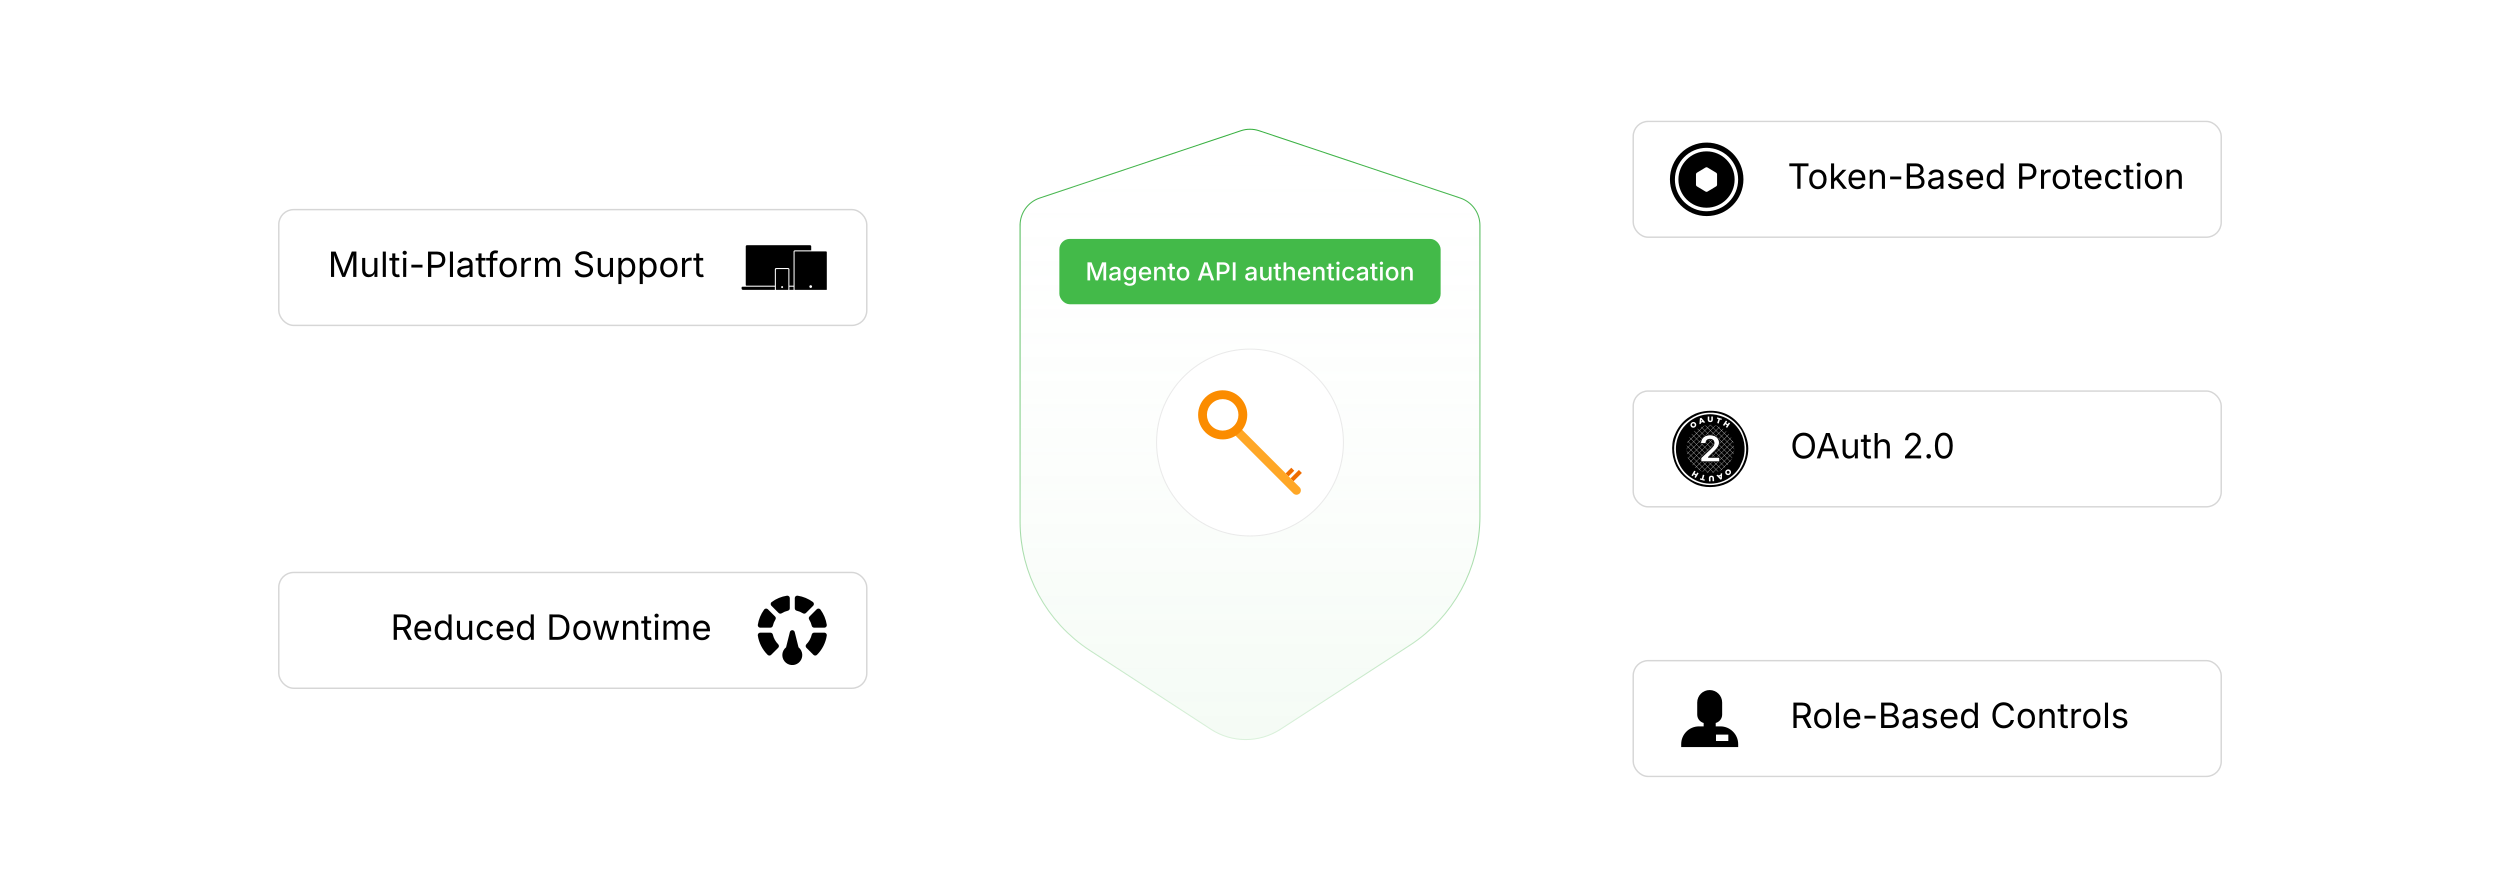 <?xml version="1.0" encoding="UTF-8"?><svg id="_01-What-is-Magento-API-Authentication" xmlns="http://www.w3.org/2000/svg" xmlns:xlink="http://www.w3.org/1999/xlink" viewBox="0 0 860 298.867"><defs><filter id="drop-shadow-1" filterUnits="userSpaceOnUse"><feOffset dx="0" dy="3.609"/><feGaussianBlur result="blur" stdDeviation="2.887"/><feFlood flood-color="#333" flood-opacity=".09"/><feComposite in2="blur" operator="in"/><feComposite in="SourceGraphic"/></filter><linearGradient id="linear-gradient" x1="430" y1="254.408" x2="430" y2="44.459" gradientUnits="userSpaceOnUse"><stop offset="0" stop-color="#94d898" stop-opacity=".1"/><stop offset="1" stop-color="#fff" stop-opacity="0"/></linearGradient><linearGradient id="linear-gradient-2" x1="430" y1="44.279" x2="430" y2="254.588" gradientUnits="userSpaceOnUse"><stop offset="0" stop-color="#37b040"/><stop offset="1" stop-color="#dbf1dc"/></linearGradient><filter id="drop-shadow-2" filterUnits="userSpaceOnUse"><feOffset dx="0" dy="2.8"/><feGaussianBlur result="blur-2" stdDeviation="2.24"/><feFlood flood-color="#333" flood-opacity=".09"/><feComposite in2="blur-2" operator="in"/><feComposite in="SourceGraphic"/></filter><filter id="drop-shadow-3" filterUnits="userSpaceOnUse"><feOffset dx="0" dy="5"/><feGaussianBlur result="blur-3" stdDeviation="4"/><feFlood flood-color="#333" flood-opacity=".09"/><feComposite in2="blur-3" operator="in"/><feComposite in="SourceGraphic"/></filter><filter id="drop-shadow-4" filterUnits="userSpaceOnUse"><feOffset dx="0" dy="5"/><feGaussianBlur result="blur-4" stdDeviation="4"/><feFlood flood-color="#333" flood-opacity=".09"/><feComposite in2="blur-4" operator="in"/><feComposite in="SourceGraphic"/></filter><filter id="drop-shadow-5" filterUnits="userSpaceOnUse"><feOffset dx="0" dy="5"/><feGaussianBlur result="blur-5" stdDeviation="4"/><feFlood flood-color="#333" flood-opacity=".09"/><feComposite in2="blur-5" operator="in"/><feComposite in="SourceGraphic"/></filter><filter id="drop-shadow-6" filterUnits="userSpaceOnUse"><feOffset dx="0" dy="5"/><feGaussianBlur result="blur-6" stdDeviation="4"/><feFlood flood-color="#333" flood-opacity=".09"/><feComposite in2="blur-6" operator="in"/><feComposite in="SourceGraphic"/></filter><filter id="drop-shadow-7" filterUnits="userSpaceOnUse"><feOffset dx="0" dy="5"/><feGaussianBlur result="blur-7" stdDeviation="4"/><feFlood flood-color="#333" flood-opacity=".09"/><feComposite in2="blur-7" operator="in"/><feComposite in="SourceGraphic"/></filter><filter id="drop-shadow-8" filterUnits="userSpaceOnUse"><feOffset dx="0" dy="5"/><feGaussianBlur result="blur-8" stdDeviation="4"/><feFlood flood-color="#333" flood-opacity=".09"/><feComposite in2="blur-8" operator="in"/><feComposite in="SourceGraphic"/></filter><filter id="drop-shadow-9" filterUnits="userSpaceOnUse"><feOffset dx="0" dy="5"/><feGaussianBlur result="blur-9" stdDeviation="4"/><feFlood flood-color="#333" flood-opacity=".09"/><feComposite in2="blur-9" operator="in"/><feComposite in="SourceGraphic"/></filter></defs><path d="M350.907,77.503v101.93c0,17.896,9.045,34.579,24.042,44.345l41.572,27.07c7.282,4.742,16.674,4.748,23.963.016l44.509-28.898c15.031-9.759,24.101-26.462,24.101-44.383v-100.079c0-4.251-2.718-8.027-6.75-9.376l-69.206-23.157c-2.036-.681-4.238-.681-6.274,0l-69.206,23.157c-4.032,1.349-6.75,5.124-6.75,9.376Z" fill="#fff" filter="url(#drop-shadow-1)" stroke-width="0"/><path d="M350.907,77.503v101.93c0,17.896,9.045,34.579,24.042,44.345l41.572,27.07c7.282,4.742,16.674,4.748,23.963.016l44.509-28.898c15.031-9.759,24.101-26.462,24.101-44.383v-100.079c0-4.251-2.718-8.027-6.75-9.376l-69.206-23.157c-2.036-.681-4.238-.681-6.274,0l-69.206,23.157c-4.032,1.349-6.75,5.124-6.75,9.376Z" fill="url(#linear-gradient)" stroke="url(#linear-gradient-2)" stroke-miterlimit="10" stroke-width=".361"/><g filter="url(#drop-shadow-2)"><circle cx="430" cy="149.434" r="32.145" fill="#fff" stroke="#eaeaea" stroke-miterlimit="10" stroke-width=".361"/><g id="Layer_1"><g id="_249361744"><path id="_249362008" d="M443.912,161.781l2.906-2.914,1.031,1.031-2.914,2.906-1.023-1.023Z" fill="#ef6c00" stroke-width="0"/><path id="_249361960" d="M442.226,160.078l1.973-1.981,1.031,1.031-1.981,1.973-1.023-1.023Z" fill="#ef6c00" stroke-width="0"/><path id="_249361696" d="M426.353,144.099l20.792,20.808c.539.645.454,1.605-.192,2.145-.565.473-1.388.473-1.953,0l-20.8-20.8c-.584-.605-.566-1.569.039-2.153.59-.569,1.524-.569,2.114,0Z" fill="#ffa726" fill-rule="evenodd" stroke-width="0"/><path id="_249361552" d="M420.599,131.46c4.657-.014,8.442,3.75,8.456,8.407 0.0.016 0.0.033,0,.049.009,4.657-3.758,8.439-8.415,8.448-.014 0-.027 0-.041-0-4.657.009-8.439-3.758-8.448-8.415-0-.011-0-.022,0-.033-.014-4.657,3.75-8.442,8.407-8.456.014-0.0.027-0.0.041-0h0ZM424.43,136.085c-2.1-2.114-5.515-2.125-7.629-.025-.008.008-.017.017-.025.025-2.114,2.1-2.125,5.515-.025,7.629.008.008.017.017.025.025,2.1,2.114,5.515,2.125,7.629.025.008-.008.017-.017.025-.025,2.114-2.1,2.125-5.515.025-7.629-.008-.008-.017-.017-.025-.025Z" fill="#fb8c00" fill-rule="evenodd" stroke-width="0"/></g></g></g><rect x="364.418" y="82.183" width="131.163" height="22.485" rx="3.609" ry="3.609" fill="#43ba49" stroke-width="0"/><path d="M374.085,96.465v-6.228h1.404l1.358,3.574c.039.106.083.24.132.401.049.162.1.337.152.527s.103.376.15.56.089.35.125.497h-.201c.036-.139.078-.3.125-.482s.098-.369.15-.558.104-.368.155-.535c.05-.167.095-.304.134-.41l1.337-3.574h1.413v6.228h-.949v-3.352c0-.128.001-.281.004-.459.003-.178.006-.367.011-.566.004-.199.008-.4.013-.604.004-.203.007-.398.01-.585h.071c-.056.203-.116.413-.182.629s-.129.424-.192.625c-.062.2-.123.384-.18.549-.057.166-.105.303-.144.412l-1.275,3.352h-.815l-1.292-3.352c-.042-.105-.09-.24-.144-.403s-.113-.344-.178-.543c-.064-.199-.129-.407-.196-.623-.067-.216-.134-.431-.201-.646h.083c.006.17.011.354.015.554.004.199.008.4.013.604.004.203.008.396.013.579.004.183.006.342.006.479v3.352h-.928Z" fill="#fff" stroke-width="0"/><path d="M383.134,96.57c-.295,0-.563-.055-.803-.165-.239-.11-.429-.271-.568-.483-.139-.211-.209-.471-.209-.777,0-.265.051-.482.153-.652.102-.17.24-.305.414-.405.174-.101.368-.176.581-.226.213-.05.43-.087.65-.113.276-.033.5-.061.673-.082.173-.021.3-.056.382-.104.083-.048.124-.127.124-.236v-.025c0-.175-.034-.323-.101-.443-.067-.12-.167-.212-.299-.278s-.297-.098-.495-.098c-.204,0-.378.031-.524.094-.146.063-.265.143-.355.241-.09.097-.158.199-.203.305l-.865-.226c.106-.278.258-.503.456-.673s.425-.294.682-.372c.256-.078.521-.117.794-.117.189,0,.39.022.602.067.212.044.411.125.598.242.187.117.339.282.456.493.117.212.176.488.176.828v3.101h-.89v-.64h-.046c-.062.12-.152.237-.272.351s-.271.208-.454.282c-.182.074-.4.111-.654.111ZM383.339,95.83c.251,0,.465-.049.644-.146.179-.097.315-.227.41-.389s.142-.333.142-.514v-.598c-.033.033-.097.063-.19.09-.093.026-.2.05-.32.071s-.235.039-.347.052c-.112.014-.204.025-.276.034-.173.022-.331.06-.475.113-.144.053-.258.128-.343.226s-.127.227-.127.389c0,.147.039.271.115.372.077.1.18.175.311.226s.283.075.456.075Z" fill="#fff" stroke-width="0"/><path d="M388.638,98.312c-.359,0-.671-.046-.936-.138s-.483-.215-.654-.368c-.171-.153-.302-.323-.391-.51l.769-.363c.056.089.13.183.224.282.093.099.219.184.378.253.159.07.362.104.61.104.356,0,.646-.084.867-.253.222-.168.333-.432.333-.792v-.911h-.08c-.056.104-.133.215-.232.334-.099.12-.237.224-.414.312-.177.088-.408.131-.692.131-.368,0-.699-.086-.993-.259s-.527-.429-.7-.769c-.172-.34-.259-.758-.259-1.254s.085-.921.257-1.277c.171-.355.405-.627.702-.817s.632-.284,1.005-.284c.287,0,.52.047.7.142s.321.207.422.336c.102.129.179.243.232.34h.067v-.76h.898v4.739c0,.41-.093.746-.278,1.009-.186.263-.438.458-.756.583-.319.125-.679.188-1.081.188ZM388.634,95.629c.262,0,.482-.061.662-.182s.315-.297.408-.527c.092-.229.138-.503.138-.821,0-.314-.046-.59-.138-.827-.092-.237-.228-.422-.408-.556s-.4-.201-.662-.201c-.271,0-.496.07-.677.211-.181.141-.318.33-.41.568s-.138.506-.138.804c0,.304.046.571.138.8.092.23.229.409.412.537.183.128.408.192.675.192Z" fill="#fff" stroke-width="0"/><path d="M394.004,96.562c-.459,0-.856-.099-1.191-.297s-.591-.477-.771-.836-.27-.781-.27-1.266c0-.479.088-.901.265-1.267.177-.365.427-.65.75-.854.323-.205.702-.307,1.137-.307.268,0,.525.044.773.131.248.088.471.225.669.412.198.187.354.429.47.725.116.297.173.657.173,1.081v.326h-3.724v-.686h3.251l-.431.226c0-.287-.044-.54-.134-.758-.089-.219-.221-.39-.395-.512-.174-.123-.392-.184-.654-.184-.259,0-.481.062-.665.188-.184.125-.324.291-.42.495s-.145.428-.145.671v.468c0,.321.055.592.165.813.11.222.264.389.462.501s.428.169.69.169c.172,0,.329-.024.468-.073.14-.049.26-.123.362-.221.102-.099.179-.221.232-.366l.865.205c-.076.24-.202.451-.378.635-.177.184-.397.327-.661.428-.263.102-.562.153-.896.153Z" fill="#fff" stroke-width="0"/><path d="M397.938,93.699v2.767h-.919v-4.672h.877l.008,1.145h-.096c.136-.418.334-.723.593-.916.259-.192.573-.288.94-.288.317,0,.595.067.832.201.237.133.422.331.556.591.134.26.2.584.2.972v2.967h-.919v-2.854c0-.337-.087-.601-.263-.79-.175-.189-.417-.284-.723-.284-.206,0-.391.045-.556.136-.165.091-.294.222-.389.395s-.142.383-.142.631Z" fill="#fff" stroke-width="0"/><path d="M404.165,91.793v.748h-2.533v-.748h2.533ZM402.313,90.681h.919v4.522c0,.187.04.324.119.412.08.088.21.132.391.132.047,0,.11-.006.188-.017.078-.011.145-.022.201-.034l.163.736c-.098.033-.202.058-.313.073-.112.016-.222.023-.331.023-.423,0-.752-.109-.986-.328-.234-.218-.351-.526-.351-.921v-4.597Z" fill="#fff" stroke-width="0"/><path d="M406.961,96.562c-.438,0-.82-.101-1.147-.301-.327-.201-.582-.482-.763-.844-.181-.362-.271-.783-.271-1.262,0-.485.09-.909.271-1.273.181-.363.436-.646.763-.846.328-.201.71-.301,1.147-.301.44,0,.824.1,1.151.301.327.201.582.483.763.846.181.364.271.788.271,1.273,0,.479-.09.9-.271,1.262-.181.362-.436.644-.763.844-.328.2-.711.301-1.151.301ZM406.961,95.784c.284,0,.519-.075.704-.224.185-.149.323-.347.414-.594.091-.247.136-.517.136-.812,0-.298-.045-.572-.136-.821-.09-.25-.229-.449-.414-.598-.186-.149-.42-.224-.704-.224-.282,0-.514.074-.698.224-.184.149-.321.348-.412.595-.09.248-.136.522-.136.824,0,.295.045.566.136.812.091.247.228.445.412.594.184.149.417.224.698.224Z" fill="#fff" stroke-width="0"/><path d="M412.043,96.465l2.215-6.228h1.17l2.257,6.228h-1.032l-1.212-3.465c-.095-.281-.198-.613-.311-.995s-.243-.84-.391-1.375h.192c-.142.541-.27,1.004-.382,1.39s-.212.712-.299.98l-1.174,3.465h-1.032ZM413.243,94.823v-.794h3.239v.794h-3.239Z" fill="#fff" stroke-width="0"/><path d="M418.588,96.465v-6.228h2.232c.479,0,.879.089,1.2.268.32.178.56.419.719.723s.238.648.238,1.032c0,.385-.08.729-.24,1.035-.161.305-.401.546-.721.723-.32.177-.722.266-1.204.266h-1.525v-.807h1.434c.306,0,.554-.053.744-.159s.328-.251.416-.435c.088-.184.132-.392.132-.623,0-.234-.044-.442-.132-.625-.088-.183-.227-.326-.418-.429s-.441-.155-.75-.155h-1.17v5.413h-.953Z" fill="#fff" stroke-width="0"/><path d="M425.033,90.238v6.228h-.953v-6.228h.953Z" fill="#fff" stroke-width="0"/><path d="M429.931,96.57c-.295,0-.563-.055-.803-.165-.239-.11-.429-.271-.568-.483-.139-.211-.209-.471-.209-.777,0-.265.051-.482.153-.652.102-.17.24-.305.414-.405.174-.101.368-.176.581-.226.213-.05.43-.087.65-.113.276-.033.5-.061.673-.082.173-.021.3-.056.382-.104.082-.048.123-.127.123-.236v-.025c0-.175-.033-.323-.1-.443-.066-.12-.166-.212-.299-.278-.132-.065-.297-.098-.495-.098-.204,0-.378.031-.524.094-.146.063-.265.143-.355.241-.09.097-.158.199-.203.305l-.865-.226c.106-.278.258-.503.456-.673s.425-.294.682-.372c.256-.078.521-.117.794-.117.189,0,.39.022.602.067.211.044.412.125.598.242.188.117.338.282.455.493.117.212.176.488.176.828v3.101h-.891v-.64h-.045c-.062.12-.152.237-.271.351-.12.114-.271.208-.454.282-.182.074-.4.111-.654.111ZM430.136,95.83c.251,0,.465-.049.644-.146.179-.097.314-.227.41-.389.094-.162.143-.333.143-.514v-.598c-.035.033-.098.063-.191.09-.094.026-.2.05-.319.071s-.235.039-.347.052c-.112.014-.204.025-.276.034-.173.022-.331.06-.475.113-.144.053-.258.128-.343.226s-.127.227-.127.389c0,.147.039.271.115.372.077.1.18.175.311.226s.283.075.456.075Z" fill="#fff" stroke-width="0"/><path d="M435.076,96.524c-.317,0-.597-.067-.836-.201s-.426-.332-.558-.593c-.133-.262-.199-.585-.199-.97v-2.967h.92v2.854c0,.337.088.6.266.79.177.189.417.284.721.284.209,0,.395-.045.558-.136.163-.09.292-.223.387-.397.095-.174.143-.384.143-.629v-2.767h.919v4.672h-.878l-.004-1.145h.088c-.137.423-.336.73-.598.919s-.571.284-.928.284Z" fill="#fff" stroke-width="0"/><path d="M440.63,91.793v.748h-2.532v-.748h2.532ZM438.778,90.681h.92v4.522c0,.187.039.324.119.412.079.088.209.132.391.132.047,0,.11-.006.188-.017.078-.011.146-.022.201-.034l.163.736c-.098.033-.202.058-.313.073-.111.016-.222.023-.33.023-.424,0-.753-.109-.986-.328-.234-.218-.352-.526-.352-.921v-4.597Z" fill="#fff" stroke-width="0"/><path d="M442.474,93.699v2.767h-.92v-6.228h.911v2.7h-.121c.137-.418.335-.723.594-.916.259-.192.572-.288.94-.288.317,0,.596.067.834.201.238.133.423.331.556.591.132.26.198.584.198.972v2.967h-.919v-2.854c0-.337-.088-.601-.264-.79s-.417-.284-.723-.284c-.207,0-.392.045-.557.136-.164.091-.294.222-.389.395s-.142.383-.142.631Z" fill="#fff" stroke-width="0"/><path d="M448.717,96.562c-.46,0-.856-.099-1.19-.297-.335-.198-.592-.477-.771-.836s-.27-.781-.27-1.266c0-.479.088-.901.266-1.267.177-.365.427-.65.75-.854.323-.205.702-.307,1.137-.307.268,0,.525.044.773.131.248.088.471.225.668.412.198.187.354.429.471.725.115.297.174.657.174,1.081v.326h-3.725v-.686h3.252l-.431.226c0-.287-.045-.54-.134-.758s-.221-.39-.395-.512c-.175-.123-.393-.184-.654-.184-.259,0-.48.062-.665.188-.184.125-.323.291-.42.495-.096.205-.144.428-.144.671v.468c0,.321.055.592.165.813.109.222.264.389.462.501.197.113.428.169.689.169.173,0,.328-.024.468-.073s.26-.123.361-.221c.102-.099.18-.221.232-.366l.865.205c-.075.24-.201.451-.379.635-.177.184-.396.327-.66.428-.263.102-.562.153-.896.153Z" fill="#fff" stroke-width="0"/><path d="M452.65,93.699v2.767h-.92v-4.672h.878l.009,1.145h-.097c.137-.418.335-.723.594-.916.259-.192.572-.288.94-.288.317,0,.595.067.832.201.236.133.422.331.556.591.134.26.2.584.2.972v2.967h-.919v-2.854c0-.337-.088-.601-.264-.79s-.417-.284-.723-.284c-.207,0-.392.045-.557.136-.164.091-.294.222-.389.395s-.142.383-.142.631Z" fill="#fff" stroke-width="0"/><path d="M458.878,91.793v.748h-2.532v-.748h2.532ZM457.026,90.681h.92v4.522c0,.187.039.324.119.412.079.088.209.132.391.132.047,0,.11-.006.188-.017.078-.011.146-.022.201-.034l.163.736c-.098.033-.202.058-.313.073-.111.016-.222.023-.33.023-.424,0-.753-.109-.986-.328-.234-.218-.352-.526-.352-.921v-4.597Z" fill="#fff" stroke-width="0"/><path d="M460.257,91.078c-.158,0-.294-.054-.407-.161-.112-.107-.169-.234-.169-.382,0-.153.057-.283.169-.389.113-.106.249-.159.407-.159.159,0,.296.053.41.159s.171.235.171.389c0,.15-.057.279-.171.385s-.251.159-.41.159ZM459.793,96.465v-4.672h.92v4.672h-.92Z" fill="#fff" stroke-width="0"/><path d="M463.914,96.562c-.44,0-.823-.101-1.149-.301-.326-.201-.58-.482-.761-.844-.181-.362-.271-.783-.271-1.262,0-.485.091-.909.271-1.273.181-.363.435-.646.761-.846s.709-.301,1.149-.301c.242,0,.47.031.681.094.212.063.403.153.575.272.171.118.316.263.435.435s.207.364.266.579l-.874.209c-.03-.12-.078-.229-.142-.328-.064-.099-.142-.185-.232-.257-.09-.072-.194-.128-.313-.167-.118-.039-.248-.059-.391-.059-.281,0-.515.074-.7.224-.185.149-.323.348-.413.595-.091.248-.136.522-.136.824,0,.298.045.57.136.817.09.247.229.444.413.591.186.148.419.222.7.222.145,0,.277-.021.397-.061.119-.041.227-.098.321-.171s.175-.163.238-.268c.064-.104.11-.219.138-.345l.87.209c-.056.22-.144.417-.264.591s-.266.322-.437.445c-.172.123-.364.216-.579.28s-.444.096-.689.096Z" fill="#fff" stroke-width="0"/><path d="M468.281,96.57c-.295,0-.562-.055-.803-.165-.239-.11-.429-.271-.568-.483-.139-.211-.209-.471-.209-.777,0-.265.051-.482.152-.652.103-.17.24-.305.414-.405.174-.101.368-.176.581-.226.213-.05.43-.087.65-.113.275-.033.5-.061.673-.082.172-.021.3-.056.382-.104.082-.048.123-.127.123-.236v-.025c0-.175-.033-.323-.1-.443-.067-.12-.167-.212-.299-.278-.133-.065-.298-.098-.495-.098-.204,0-.379.031-.525.094-.146.063-.265.143-.354.241-.091.097-.158.199-.203.305l-.865-.226c.106-.278.258-.503.456-.673.197-.17.425-.294.681-.372.257-.078.521-.117.794-.117.189,0,.391.022.603.067.211.044.411.125.598.242s.338.282.455.493c.117.212.176.488.176.828v3.101h-.891v-.64h-.046c-.062.12-.151.237-.271.351s-.271.208-.453.282-.4.111-.654.111ZM468.486,95.83c.25,0,.465-.049.644-.146.178-.097.314-.227.409-.389s.143-.333.143-.514v-.598c-.034.033-.098.063-.19.09-.094.026-.2.05-.319.071-.12.021-.236.039-.348.052-.111.014-.203.025-.275.034-.173.022-.331.06-.475.113-.144.053-.258.128-.343.226s-.127.227-.127.389c0,.147.038.271.114.372.077.1.181.175.312.226s.283.075.456.075Z" fill="#fff" stroke-width="0"/><path d="M473.831,91.793v.748h-2.532v-.748h2.532ZM471.979,90.681h.92v4.522c0,.187.039.324.119.412.079.088.209.132.391.132.047,0,.11-.006.188-.017.078-.011.146-.022.201-.034l.163.736c-.098.033-.202.058-.313.073-.111.016-.222.023-.33.023-.424,0-.753-.109-.986-.328-.234-.218-.352-.526-.352-.921v-4.597Z" fill="#fff" stroke-width="0"/><path d="M475.21,91.078c-.158,0-.294-.054-.407-.161-.112-.107-.169-.234-.169-.382,0-.153.057-.283.169-.389.113-.106.249-.159.407-.159.159,0,.296.053.41.159s.171.235.171.389c0,.15-.057.279-.171.385s-.251.159-.41.159ZM474.746,96.465v-4.672h.92v4.672h-.92Z" fill="#fff" stroke-width="0"/><path d="M478.868,96.562c-.438,0-.82-.101-1.147-.301-.327-.201-.582-.482-.763-.844-.181-.362-.271-.783-.271-1.262,0-.485.091-.909.271-1.273.181-.363.436-.646.763-.846s.71-.301,1.147-.301c.44,0,.824.1,1.151.301s.581.483.763.846c.181.364.271.788.271,1.273,0,.479-.091.9-.271,1.262-.182.362-.436.644-.763.844-.327.2-.711.301-1.151.301ZM478.868,95.784c.284,0,.519-.075.704-.224s.323-.347.414-.594c.09-.247.136-.517.136-.812,0-.298-.046-.572-.136-.821-.091-.25-.229-.449-.414-.598-.186-.149-.42-.224-.704-.224-.281,0-.515.074-.698.224-.184.149-.321.348-.411.595-.091.248-.136.522-.136.824,0,.295.045.566.136.812.09.247.228.445.411.594s.417.224.698.224Z" fill="#fff" stroke-width="0"/><path d="M482.993,93.699v2.767h-.92v-4.672h.878l.009,1.145h-.097c.137-.418.335-.723.594-.916.259-.192.572-.288.94-.288.317,0,.595.067.832.201.236.133.422.331.556.591.134.26.2.584.2.972v2.967h-.919v-2.854c0-.337-.088-.601-.264-.79s-.417-.284-.723-.284c-.207,0-.392.045-.557.136-.164.091-.294.222-.389.395s-.142.383-.142.631Z" fill="#fff" stroke-width="0"/><g filter="url(#drop-shadow-3)"><rect x="95.901" y="191.93" width="202.27" height="39.829" rx="5.123" ry="5.123" fill="#fff" stroke="#d6d6d6" stroke-miterlimit="10" stroke-width=".5"/><path d="M135.427,215.094v-8.73h2.988c.68,0,1.239.116,1.679.349s.766.552.979.958.319.869.319,1.389-.106.979-.319,1.377-.538.71-.976.935-.996.337-1.676.337h-2.373v-.99h2.32c.461,0,.831-.067,1.11-.202s.483-.326.612-.574.193-.542.193-.882c0-.348-.064-.649-.193-.905s-.334-.455-.615-.598-.654-.214-1.119-.214h-1.816v7.752h-1.113ZM140.443,215.094l-2.109-3.932h1.254l2.145,3.932h-1.289Z" fill="#000" stroke-width="0"/><path d="M145.599,215.234c-.633,0-1.179-.141-1.638-.422s-.812-.674-1.061-1.178-.372-1.092-.372-1.764.121-1.264.363-1.775.585-.912,1.028-1.201.962-.434,1.556-.434c.348,0,.69.058,1.028.173s.645.301.92.557.495.593.659,1.011.246.93.246,1.535v.439h-5.086v-.891h4.518l-.492.328c0-.43-.067-.812-.202-1.146s-.335-.596-.601-.785-.596-.284-.99-.284-.732.097-1.014.29-.496.445-.645.756-.223.644-.223.999v.592c0,.484.084.896.252,1.233s.403.594.706.768.653.261,1.052.261c.258,0,.492-.037.703-.111s.393-.187.545-.337.27-.337.352-.56l1.02.281c-.102.328-.273.617-.516.867s-.542.445-.899.586-.761.211-1.21.211Z" fill="#000" stroke-width="0"/><path d="M152.296,215.234c-.543,0-1.023-.139-1.441-.416s-.744-.67-.979-1.178-.352-1.109-.352-1.805c0-.691.118-1.29.354-1.796s.563-.896.981-1.169.898-.41,1.441-.41c.426,0,.764.07,1.014.211s.442.3.577.478.237.325.308.442h.082v-3.229h1.055v8.73h-1.02v-1.014h-.117c-.07.121-.175.272-.313.454s-.334.344-.586.486-.587.214-1.005.214ZM152.455,214.291c.398,0,.734-.104,1.008-.313s.48-.499.621-.87.211-.799.211-1.283-.069-.907-.208-1.269-.345-.644-.618-.847-.611-.305-1.014-.305c-.414,0-.759.107-1.034.322s-.481.505-.618.87-.205.774-.205,1.228c0,.457.069.872.208,1.245s.347.67.624.891.619.331,1.025.331Z" fill="#000" stroke-width="0"/><path d="M159.41,215.176c-.441,0-.829-.091-1.163-.272s-.594-.456-.779-.823-.278-.826-.278-1.377v-4.16h1.055v4.072c0,.504.133.898.398,1.184s.627.428,1.084.428c.312,0,.593-.068.841-.205s.444-.337.589-.601.217-.581.217-.952v-3.926h1.061v6.551h-1.02v-1.588h.141c-.203.613-.491,1.045-.864,1.295s-.8.375-1.28.375Z" fill="#000" stroke-width="0"/><path d="M166.951,215.234c-.594,0-1.114-.141-1.562-.422s-.796-.676-1.046-1.184-.375-1.098-.375-1.77c0-.684.125-1.28.375-1.79s.599-.905,1.046-1.187.968-.422,1.562-.422c.316,0,.615.041.896.123s.538.2.771.354.433.344.601.568.297.479.387.765l-1.014.287c-.047-.168-.119-.322-.217-.463s-.216-.263-.354-.366-.298-.184-.478-.24-.377-.085-.592-.085c-.438,0-.797.114-1.078.343s-.49.528-.627.899-.205.775-.205,1.213c0,.43.068.829.205,1.198s.346.667.627.894.641.34,1.078.34c.219,0,.42-.029.604-.088s.347-.142.489-.249.263-.235.36-.384.17-.311.217-.486l1.008.287c-.086.293-.214.554-.384.782s-.372.424-.606.586-.494.285-.779.369-.588.126-.908.126Z" fill="#000" stroke-width="0"/><path d="M173.894,215.234c-.633,0-1.179-.141-1.638-.422s-.812-.674-1.061-1.178-.372-1.092-.372-1.764.121-1.264.363-1.775.585-.912,1.028-1.201.962-.434,1.556-.434c.348,0,.69.058,1.028.173s.645.301.92.557.495.593.659,1.011.246.93.246,1.535v.439h-5.086v-.891h4.518l-.492.328c0-.43-.067-.812-.202-1.146s-.335-.596-.601-.785-.596-.284-.99-.284-.732.097-1.014.29-.496.445-.645.756-.223.644-.223.999v.592c0,.484.084.896.252,1.233s.403.594.706.768.653.261,1.052.261c.258,0,.492-.037.703-.111s.393-.187.545-.337.27-.337.352-.56l1.02.281c-.102.328-.273.617-.516.867s-.542.445-.899.586-.761.211-1.21.211Z" fill="#000" stroke-width="0"/><path d="M180.591,215.234c-.543,0-1.023-.139-1.441-.416s-.744-.67-.979-1.178-.352-1.109-.352-1.805c0-.691.118-1.29.354-1.796s.563-.896.981-1.169.898-.41,1.441-.41c.426,0,.764.07,1.014.211s.442.3.577.478.237.325.308.442h.082v-3.229h1.055v8.73h-1.02v-1.014h-.117c-.07.121-.175.272-.313.454s-.334.344-.586.486-.587.214-1.005.214ZM180.75,214.291c.398,0,.734-.104,1.008-.313s.48-.499.621-.87.211-.799.211-1.283-.069-.907-.208-1.269-.345-.644-.618-.847-.611-.305-1.014-.305c-.414,0-.759.107-1.034.322s-.481.505-.618.87-.205.774-.205,1.228c0,.457.069.872.208,1.245s.347.67.624.891.619.331,1.025.331Z" fill="#000" stroke-width="0"/><path d="M190.101,206.363v8.73h-1.113v-8.73h1.113ZM191.712,215.094h-2.109v-.984h2.039c.711,0,1.3-.136,1.767-.407s.815-.661,1.046-1.169.346-1.115.346-1.822c0-.699-.114-1.3-.343-1.802s-.568-.888-1.02-1.157-1.015-.404-1.69-.404h-2.191v-.984h2.268c.852,0,1.579.174,2.183.521s1.066.847,1.389,1.497.483,1.427.483,2.329c0,.91-.162,1.692-.486,2.347s-.797,1.157-1.418,1.509-1.375.527-2.262.527Z" fill="#000" stroke-width="0"/><path d="M200.185,215.234c-.594,0-1.114-.141-1.562-.422s-.796-.676-1.046-1.184-.375-1.098-.375-1.77c0-.684.125-1.28.375-1.79s.599-.905,1.046-1.187.968-.422,1.562-.422c.598,0,1.121.141,1.57.422s.799.677,1.049,1.187.375,1.106.375,1.79c0,.672-.125,1.262-.375,1.77s-.6.902-1.049,1.184-.973.422-1.57.422ZM200.185,214.291c.441,0,.805-.113,1.09-.34s.496-.524.633-.894.205-.769.205-1.198c0-.434-.068-.837-.205-1.21s-.348-.674-.633-.902-.648-.343-1.09-.343c-.438,0-.797.114-1.078.343s-.49.528-.627.899-.205.775-.205,1.213c0,.43.068.829.205,1.198s.346.667.627.894.641.34,1.078.34Z" fill="#000" stroke-width="0"/><path d="M205.968,215.094l-1.986-6.551h1.119l.797,2.859c.109.391.227.833.352,1.327s.248,1.054.369,1.679h-.182c.117-.598.236-1.145.357-1.641s.238-.951.352-1.365l.785-2.859h1.125l.773,2.859c.109.402.224.851.343,1.345s.237,1.048.354,1.661h-.188c.125-.605.249-1.155.372-1.649s.241-.946.354-1.356l.797-2.859h1.119l-1.986,6.551h-1.049l-.85-2.965c-.086-.301-.17-.607-.252-.92s-.162-.633-.24-.961-.158-.662-.24-1.002h.234c-.078.336-.157.669-.237.999s-.161.653-.243.97-.166.621-.252.914l-.85,2.965h-1.049Z" fill="#000" stroke-width="0"/><path d="M215.373,211.168v3.926h-1.055v-6.551h1.014l.006,1.588h-.146c.199-.605.483-1.035.853-1.289s.802-.381,1.298-.381c.441,0,.828.091,1.16.272s.591.455.776.82.278.825.278,1.38v4.16h-1.055v-4.072c0-.504-.132-.898-.396-1.184s-.624-.428-1.081-.428c-.312,0-.594.068-.844.205s-.447.336-.592.598-.217.58-.217.955Z" fill="#000" stroke-width="0"/><path d="M223.986,208.543v.902h-3.387v-.902h3.387ZM221.583,206.984h1.055v6.41c0,.293.06.507.179.642s.317.202.595.202c.066,0,.151-.008.255-.023s.198-.031.284-.047l.217.891c-.109.039-.233.068-.372.088s-.276.029-.413.029c-.566,0-1.008-.149-1.324-.448s-.475-.716-.475-1.251v-6.492Z" fill="#000" stroke-width="0"/><path d="M225.867,207.471c-.199,0-.371-.068-.516-.205s-.217-.301-.217-.492c0-.195.072-.36.217-.495s.316-.202.516-.202c.203,0,.377.067.521.202s.217.3.217.495c0,.191-.072.355-.217.492s-.318.205-.521.205ZM225.333,215.094v-6.551h1.055v6.551h-1.055Z" fill="#000" stroke-width="0"/><path d="M228.24,215.094v-6.551h1.025l.006,1.465h-.082c.09-.355.231-.649.425-.882s.42-.407.68-.524.53-.176.812-.176c.477,0,.862.146,1.157.439s.485.678.571,1.154h-.141c.078-.328.221-.611.428-.85s.458-.422.753-.551.616-.193.964-.193c.379,0,.725.082,1.037.246s.562.412.747.744.278.752.278,1.26v4.418h-1.055v-4.389c0-.473-.133-.811-.398-1.014s-.574-.305-.926-.305c-.293,0-.546.062-.759.185s-.377.292-.492.507-.173.461-.173.738v4.277h-1.055v-4.494c0-.363-.121-.656-.363-.879s-.549-.334-.92-.334c-.254,0-.493.06-.718.179s-.405.296-.542.53-.205.525-.205.873v4.125h-1.055Z" fill="#000" stroke-width="0"/><path d="M241.505,215.234c-.633,0-1.179-.141-1.638-.422s-.812-.674-1.061-1.178-.372-1.092-.372-1.764.121-1.264.363-1.775.585-.912,1.028-1.201.962-.434,1.556-.434c.348,0,.69.058,1.028.173s.645.301.92.557.495.593.659,1.011.246.93.246,1.535v.439h-5.086v-.891h4.518l-.492.328c0-.43-.067-.812-.202-1.146s-.335-.596-.601-.785-.596-.284-.99-.284-.732.097-1.014.29-.496.445-.645.756-.223.644-.223.999v.592c0,.484.084.896.252,1.233s.403.594.706.768.653.261,1.052.261c.258,0,.492-.037.703-.111s.393-.187.545-.337.27-.337.352-.56l1.02.281c-.102.328-.273.617-.516.867s-.542.445-.899.586-.761.211-1.21.211Z" fill="#000" stroke-width="0"/><path d="M274.692,217.676l-1.312-5.248c-.114-.459-.579-.739-1.038-.624-.308.077-.548.317-.624.624l-1.312,5.248c-1.478,1.184-1.717,3.342-.533,4.82,1.184,1.478,3.342,1.717,4.82.533s1.717-3.342.533-4.82c-.158-.197-.337-.376-.533-.533Z" fill="#000" stroke-width="0"/><path d="M278.357,208.128c.412.654.71,1.372.881,2.126.089.39.436.667.836.667h3.489c.473 0.0.857-.384.857-.857 0-.044-.003-.087-.01-.131-.294-1.894-1.038-3.689-2.169-5.236-.148-.202-.376-.329-.625-.348-.249-.018-.494.073-.672.249l-2.467,2.467c-.283.283-.332.725-.119,1.063Z" fill="#000" stroke-width="0"/><path d="M279.73,203.384c.335-.335.335-.877 0-1.212-.031-.031-.065-.06-.1-.086-1.547-1.131-3.342-1.875-5.236-2.169-.468-.072-.906.249-.978.717-.007.043-.01.087-.01.131v3.489c0.0.4.277.747.667.836.753.171,1.472.469,2.126.881.339.214.78.164,1.063-.119l2.467-2.467Z" fill="#000" stroke-width="0"/><path d="M283.563,212.635h-3.489c-.4 0-.747.277-.836.667-.287,1.26-.924,2.413-1.839,3.325-.335.335-.335.877-0,1.212l0.0 0,2.425,2.425c.335.335.877.335,1.212 0l0-0c1.806-1.796,2.989-4.124,3.374-6.642.072-.468-.249-.906-.717-.978-.043-.007-.087-.01-.131-.01Z" fill="#000" stroke-width="0"/><path d="M261.535,210.921h3.49c.401-0.0.748-.277.836-.668.17-.754.468-1.472.881-2.126.213-.339.163-.78-.12-1.062l-2.467-2.467c-.176-.178-.422-.269-.672-.249-.249.019-.478.146-.625.348-1.131,1.547-1.875,3.342-2.169,5.236-.072.468.249.906.717.978.043.007.087.01.131.01Z" fill="#000" stroke-width="0"/><path d="M271.692,204.253v-3.489c0-.473-.384-.857-.857-.857-.044-0-.088.003-.131.01-1.894.294-3.689,1.038-5.236,2.169-.382.28-.465.816-.185,1.198.026.036.055.069.086.1l2.467,2.467c.283.283.725.333,1.063.119.654-.412,1.372-.71,2.126-.881.39-.089.667-.436.667-.836Z" fill="#000" stroke-width="0"/><path d="M265.861,213.303c-.089-.39-.436-.667-.836-.667h-3.49c-.473-0-.857.384-.857.857-0.0.044.003.088.01.131.386,2.518,1.568,4.846,3.374,6.642.335.335.877.335,1.212 0.0 0-0.0 0-0.0 0-0l2.425-2.425c.335-.335.335-.877 0-1.212-0-0-0-0-0-0-.915-.912-1.553-2.065-1.839-3.325Z" fill="#000" stroke-width="0"/></g><g filter="url(#drop-shadow-4)"><rect x="95.901" y="67.108" width="202.27" height="39.829" rx="5.123" ry="5.123" fill="#fff" stroke="#d6d6d6" stroke-miterlimit="10" stroke-width=".5"/><path d="M113.869,90.272v-8.73h1.582l2.15,5.508c.051.129.108.29.173.483s.133.403.205.63.142.452.208.677.125.433.176.624h-.246c.055-.18.115-.38.182-.601s.136-.445.208-.674.142-.442.208-.642.125-.365.176-.498l2.121-5.508h1.588v8.73h-1.096v-4.986c0-.18.001-.385.003-.615s.006-.473.012-.727.012-.512.018-.773.011-.516.015-.762h.094c-.082.27-.169.544-.261.823s-.182.549-.27.809-.171.497-.249.712-.145.393-.199.533l-1.951,4.986h-.967l-1.98-4.986c-.055-.137-.119-.31-.193-.519s-.155-.441-.243-.697-.179-.525-.272-.809-.189-.567-.287-.853h.105c.008.219.015.455.021.709s.011.511.015.771.008.51.012.75.006.456.006.647v4.986h-1.061Z" fill="#000" stroke-width="0"/><path d="M126.801,90.354c-.441,0-.829-.091-1.163-.272s-.594-.456-.779-.823-.278-.826-.278-1.377v-4.16h1.055v4.072c0,.504.133.898.398,1.184s.627.428,1.084.428c.312,0,.593-.068.841-.205s.444-.337.589-.601.217-.581.217-.952v-3.926h1.061v6.551h-1.02v-1.588h.141c-.203.613-.491,1.045-.864,1.295s-.8.375-1.28.375Z" fill="#000" stroke-width="0"/><path d="M132.73,81.542v8.73h-1.055v-8.73h1.055Z" fill="#000" stroke-width="0"/><path d="M137.336,83.722v.902h-3.387v-.902h3.387ZM134.934,82.163h1.055v6.41c0,.293.06.507.179.642s.317.202.595.202c.066,0,.151-.008.255-.023s.198-.031.284-.047l.217.891c-.109.039-.233.068-.372.088s-.276.029-.413.029c-.566,0-1.008-.149-1.324-.448s-.475-.716-.475-1.251v-6.492Z" fill="#000" stroke-width="0"/><path d="M139.217,82.649c-.199,0-.371-.068-.516-.205s-.217-.301-.217-.492c0-.195.072-.36.217-.495s.316-.202.516-.202c.203,0,.377.067.521.202s.217.3.217.495c0,.191-.072.355-.217.492s-.318.205-.521.205ZM138.684,90.272v-6.551h1.055v6.551h-1.055Z" fill="#000" stroke-width="0"/><path d="M145.34,86.06v.973h-3.832v-.973h3.832Z" fill="#000" stroke-width="0"/><path d="M147.238,90.272v-8.73h2.988c.68,0,1.239.124,1.679.372s.766.581.979.999.319.887.319,1.406-.106.99-.319,1.412-.538.758-.976,1.008-.996.375-1.676.375h-2.115v-.979h2.062c.461,0,.832-.079,1.113-.237s.485-.375.612-.65.19-.585.19-.929-.063-.651-.19-.923-.332-.485-.615-.642-.657-.234-1.122-.234h-1.816v7.752h-1.113Z" fill="#000" stroke-width="0"/><path d="M155.828,81.542v8.73h-1.055v-8.73h1.055Z" fill="#000" stroke-width="0"/><path d="M159.514,90.425c-.414,0-.79-.078-1.128-.234s-.606-.385-.806-.686-.299-.666-.299-1.096c0-.375.074-.68.223-.914s.347-.419.595-.554.522-.235.823-.302.604-.119.908-.158c.391-.051.709-.09.955-.117s.429-.074.548-.141.179-.18.179-.34v-.035c0-.273-.051-.505-.152-.694s-.254-.335-.457-.437-.457-.152-.762-.152c-.312,0-.58.049-.803.146s-.403.22-.542.366-.243.296-.313.448l-1.014-.334c.168-.398.395-.71.68-.935s.6-.384.943-.478.684-.141,1.02-.141c.219,0,.468.026.747.079s.549.157.809.313.475.388.645.694.255.716.255,1.228v4.318h-1.037v-.891h-.07c-.074.152-.193.31-.357.472s-.377.298-.639.407-.578.164-.949.164ZM159.695,89.493c.391,0,.721-.076.99-.229s.475-.351.615-.595.211-.499.211-.765v-.908c-.043.051-.137.097-.281.138s-.31.077-.495.108-.365.058-.539.079-.312.038-.413.05c-.254.031-.491.085-.712.161s-.397.188-.53.334-.199.345-.199.595c0,.227.059.416.176.568s.277.268.48.346.436.117.697.117Z" fill="#000" stroke-width="0"/><path d="M166.996,83.722v.902h-3.387v-.902h3.387ZM164.594,82.163h1.055v6.41c0,.293.06.507.179.642s.317.202.595.202c.066,0,.151-.008.255-.023s.198-.031.284-.047l.217.891c-.109.039-.233.068-.372.088s-.276.029-.413.029c-.566,0-1.008-.149-1.324-.448s-.475-.716-.475-1.251v-6.492Z" fill="#000" stroke-width="0"/><path d="M171.098,83.722v.902h-3.855v-.902h3.855ZM168.531,90.272v-7.424c0-.379.089-.695.267-.949s.409-.445.694-.574.586-.193.902-.193c.25,0,.457.021.621.062s.285.079.363.114l-.293.902c-.055-.02-.126-.041-.214-.064s-.206-.035-.354-.035c-.324,0-.561.083-.709.249s-.223.407-.223.724v7.189h-1.055Z" fill="#000" stroke-width="0"/><path d="M174.807,90.413c-.594,0-1.114-.141-1.562-.422s-.796-.676-1.046-1.184-.375-1.098-.375-1.77c0-.684.125-1.28.375-1.79s.599-.905,1.046-1.187.968-.422,1.562-.422c.598,0,1.121.141,1.57.422s.799.677,1.049,1.187.375,1.106.375,1.79c0,.672-.125,1.262-.375,1.77s-.6.902-1.049,1.184-.973.422-1.57.422ZM174.807,89.47c.441,0,.805-.113,1.09-.34s.496-.524.633-.894.205-.769.205-1.198c0-.434-.068-.837-.205-1.21s-.348-.674-.633-.902-.648-.343-1.09-.343c-.438,0-.797.114-1.078.343s-.49.528-.627.899-.205.775-.205,1.213c0,.43.068.829.205,1.198s.346.667.627.894.641.34,1.078.34Z" fill="#000" stroke-width="0"/><path d="M179.336,90.272v-6.551h1.02v1.008h.07c.121-.332.337-.599.647-.8s.661-.302,1.052-.302c.078,0,.171.002.278.006s.192.008.255.012v1.061c-.031-.008-.109-.02-.234-.035s-.258-.023-.398-.023c-.312,0-.593.065-.841.196s-.442.311-.583.539-.211.491-.211.788v4.102h-1.055Z" fill="#000" stroke-width="0"/><path d="M184.041,90.272v-6.551h1.025l.006,1.465h-.082c.09-.355.231-.649.425-.882s.42-.407.68-.524.53-.176.812-.176c.477,0,.862.146,1.157.439s.485.678.571,1.154h-.141c.078-.328.221-.611.428-.85s.458-.422.753-.551.616-.193.964-.193c.379,0,.725.082,1.037.246s.562.412.747.744.278.752.278,1.26v4.418h-1.055v-4.389c0-.473-.133-.811-.398-1.014s-.574-.305-.926-.305c-.293,0-.546.062-.759.185s-.377.292-.492.507-.173.461-.173.738v4.277h-1.055v-4.494c0-.363-.121-.656-.363-.879s-.549-.334-.92-.334c-.254,0-.493.06-.718.179s-.405.296-.542.53-.205.525-.205.873v4.125h-1.055Z" fill="#000" stroke-width="0"/><path d="M200.852,90.425c-.629,0-1.175-.102-1.638-.305s-.825-.487-1.087-.853-.41-.792-.445-1.28h1.143c.031.328.143.599.334.812s.437.371.735.475.618.155.958.155c.395,0,.749-.064,1.063-.193s.563-.311.747-.545.275-.506.275-.814c0-.281-.079-.51-.237-.686s-.368-.32-.63-.434-.549-.213-.861-.299l-1.055-.299c-.703-.199-1.25-.484-1.641-.855s-.586-.846-.586-1.424c0-.492.133-.923.398-1.292s.625-.655,1.078-.858.961-.305,1.523-.305c.574,0,1.082.102,1.523.305s.79.479,1.046.829.392.745.407,1.187h-1.09c-.051-.426-.254-.755-.609-.987s-.793-.349-1.312-.349c-.375,0-.704.062-.987.185s-.503.291-.659.504-.234.456-.234.729c0,.305.095.55.284.735s.414.33.674.434.495.185.706.243l.873.24c.234.062.493.148.776.258s.554.255.812.437.47.412.636.691.249.622.249,1.028c0,.477-.124.906-.372,1.289s-.608.686-1.081.908-1.045.334-1.717.334Z" fill="#000" stroke-width="0"/><path d="M207.848,90.354c-.441,0-.829-.091-1.163-.272s-.594-.456-.779-.823-.278-.826-.278-1.377v-4.16h1.055v4.072c0,.504.133.898.398,1.184s.627.428,1.084.428c.312,0,.593-.068.841-.205s.444-.337.589-.601.217-.581.217-.952v-3.926h1.061v6.551h-1.02v-1.588h.141c-.203.613-.491,1.045-.864,1.295s-.8.375-1.28.375Z" fill="#000" stroke-width="0"/><path d="M212.723,92.721v-8.999h1.02v1.049h.117c.074-.117.178-.265.311-.442s.324-.337.574-.478.588-.211,1.014-.211c.547,0,1.028.137,1.444.41s.742.663.979,1.169.354,1.104.354,1.796c0,.695-.117,1.297-.352,1.805s-.56.9-.976,1.178-.897.416-1.444.416c-.414,0-.748-.071-1.002-.214s-.449-.305-.586-.486-.242-.333-.316-.454h-.082v3.462h-1.055ZM215.605,89.47c.41,0,.753-.11,1.028-.331s.482-.518.621-.891.208-.788.208-1.245c0-.453-.068-.862-.205-1.228s-.343-.655-.618-.87-.62-.322-1.034-.322c-.402,0-.74.102-1.014.305s-.479.485-.618.847-.208.784-.208,1.269.07.912.211,1.283.349.661.624.87.61.313,1.005.313Z" fill="#000" stroke-width="0"/><path d="M220.07,92.721v-8.999h1.02v1.049h.117c.074-.117.178-.265.311-.442s.324-.337.574-.478.588-.211,1.014-.211c.547,0,1.028.137,1.444.41s.742.663.979,1.169.354,1.104.354,1.796c0,.695-.117,1.297-.352,1.805s-.56.9-.976,1.178-.897.416-1.444.416c-.414,0-.748-.071-1.002-.214s-.449-.305-.586-.486-.242-.333-.316-.454h-.082v3.462h-1.055ZM222.953,89.47c.41,0,.753-.11,1.028-.331s.482-.518.621-.891.208-.788.208-1.245c0-.453-.068-.862-.205-1.228s-.343-.655-.618-.87-.62-.322-1.034-.322c-.402,0-.74.102-1.014.305s-.479.485-.618.847-.208.784-.208,1.269.07.912.211,1.283.349.661.624.87.61.313,1.005.313Z" fill="#000" stroke-width="0"/><path d="M230.084,90.413c-.594,0-1.114-.141-1.562-.422s-.796-.676-1.046-1.184-.375-1.098-.375-1.77c0-.684.125-1.28.375-1.79s.599-.905,1.046-1.187.968-.422,1.562-.422c.598,0,1.121.141,1.57.422s.799.677,1.049,1.187.375,1.106.375,1.79c0,.672-.125,1.262-.375,1.77s-.6.902-1.049,1.184-.973.422-1.57.422ZM230.084,89.47c.441,0,.805-.113,1.09-.34s.496-.524.633-.894.205-.769.205-1.198c0-.434-.068-.837-.205-1.21s-.348-.674-.633-.902-.648-.343-1.09-.343c-.438,0-.797.114-1.078.343s-.49.528-.627.899-.205.775-.205,1.213c0,.43.068.829.205,1.198s.346.667.627.894.641.34,1.078.34Z" fill="#000" stroke-width="0"/><path d="M234.613,90.272v-6.551h1.02v1.008h.07c.121-.332.337-.599.647-.8s.661-.302,1.052-.302c.078,0,.171.002.278.006s.192.008.255.012v1.061c-.031-.008-.109-.02-.234-.035s-.258-.023-.398-.023c-.312,0-.593.065-.841.196s-.442.311-.583.539-.211.491-.211.788v4.102h-1.055Z" fill="#000" stroke-width="0"/><path d="M241.896,83.722v.902h-3.387v-.902h3.387ZM239.494,82.163h1.055v6.41c0,.293.06.507.179.642s.317.202.595.202c.066,0,.151-.008.255-.023s.198-.031.284-.047l.217.891c-.109.039-.233.068-.372.088s-.276.029-.413.029c-.566,0-1.008-.149-1.324-.448s-.475-.716-.475-1.251v-6.492Z" fill="#000" stroke-width="0"/><path d="M271.119,87.559h-3.961c-.14,0-.253.113-.253.253v6.821c0,.041.034.075.075.075h4.14c.041,0,.075-.034.075-.075v-7c0-.041-.034-.075-.075-.075ZM269.049,94.103c-.191,0-.345-.154-.345-.345s.154-.345.345-.345.345.154.345.345-.154.345-.345.345Z" fill="#000" stroke-width="0"/><path d="M266.547,94.634v-.998h-11.186c-.14,0-.253.113-.253.253v.387c0,.238.194.432.432.432h11.007v-.075Z" fill="#000" stroke-width="0"/><path d="M272.981,94.634v-.998h-1.43v.998c0,.026-.01.05-.015.075h1.445v-.075Z" fill="#000" stroke-width="0"/><path d="M272.981,93.278v-11.722c0-.238.194-.432.432-.432h5.645v-1.355c0-.238-.194-.432-.432-.432h-21.656c-.238,0-.432.194-.432.432v13.256c0,.14.113.253.253.253h9.756v-5.645c0-.238.194-.432.432-.432h4.14c.238,0,.432.194.432.432v5.645h1.43Z" fill="#000" stroke-width="0"/><path d="M284.167,81.482h-10.753c-.041,0-.075.034-.075.075v13.077c0,.041.034.075.075.075h10.932c.041,0,.075-.034.075-.075v-12.898c0-.14-.113-.253-.253-.253ZM278.879,94.055c-.262,0-.475-.213-.475-.475s.213-.475.475-.475.475.213.475.475-.213.475-.475.475Z" fill="#000" stroke-width="0"/></g><g filter="url(#drop-shadow-5)"><rect x="561.829" y="129.519" width="202.27" height="39.829" rx="5.123" ry="5.123" fill="#fff" stroke="#d6d6d6" stroke-miterlimit="10" stroke-width=".5"/><path d="M620.475,152.8c-.746,0-1.411-.181-1.995-.542s-1.044-.877-1.38-1.547-.504-1.466-.504-2.388c0-.926.168-1.724.504-2.394s.796-1.187,1.38-1.55,1.249-.545,1.995-.545,1.41.182,1.992.545,1.04.88,1.374,1.55.501,1.468.501,2.394c0,.922-.167,1.718-.501,2.388s-.792,1.186-1.374,1.547-1.246.542-1.992.542ZM620.475,151.769c.52,0,.989-.132,1.409-.396s.754-.652,1.002-1.166.372-1.142.372-1.884c0-.75-.124-1.382-.372-1.896s-.582-.902-1.002-1.166-.89-.396-1.409-.396c-.523,0-.996.133-1.418.398s-.757.655-1.005,1.169-.372,1.144-.372,1.89c0,.742.124,1.369.372,1.881s.583.9,1.005,1.166.895.398,1.418.398Z" fill="#000" stroke-width="0"/><path d="M624.951,152.683l3.17-8.73h1.289l3.211,8.73h-1.172l-1.852-5.18c-.113-.32-.245-.72-.396-1.198s-.333-1.089-.548-1.831h.211c-.211.75-.394,1.368-.548,1.854s-.282.878-.384,1.175l-1.799,5.18h-1.184ZM626.545,150.245v-.973h4.482v.973h-4.482Z" fill="#000" stroke-width="0"/><path d="M636.072,152.765c-.441,0-.829-.091-1.163-.272s-.594-.456-.779-.823-.278-.826-.278-1.377v-4.16h1.055v4.072c0,.504.133.898.398,1.184s.627.428,1.084.428c.312,0,.593-.068.841-.205s.444-.337.589-.601.217-.581.217-.952v-3.926h1.061v6.551h-1.02v-1.588h.141c-.203.613-.491,1.045-.864,1.295s-.8.375-1.28.375Z" fill="#000" stroke-width="0"/><path d="M643.525,146.132v.902h-3.387v-.902h3.387ZM641.123,144.573h1.055v6.41c0,.293.06.507.179.642s.317.202.595.202c.066,0,.151-.008.255-.023s.198-.031.284-.047l.217.891c-.109.039-.233.068-.372.088s-.276.029-.413.029c-.566,0-1.008-.149-1.324-.448s-.475-.716-.475-1.251v-6.492Z" fill="#000" stroke-width="0"/><path d="M645.928,148.757v3.926h-1.055v-8.73h1.055v3.768h-.182c.199-.605.483-1.035.853-1.289s.802-.381,1.298-.381c.441,0,.829.091,1.163.272s.594.455.779.82.278.825.278,1.38v4.16h-1.061v-4.072c0-.504-.132-.898-.396-1.184s-.624-.428-1.081-.428c-.312,0-.594.068-.844.205s-.447.336-.592.598-.217.58-.217.955Z" fill="#000" stroke-width="0"/><path d="M655.32,152.683v-.803l2.9-3.146c.324-.352.594-.66.809-.926s.377-.519.486-.759.164-.495.164-.765c0-.305-.072-.568-.217-.791s-.34-.394-.586-.513-.525-.179-.838-.179c-.332,0-.62.067-.864.202s-.433.324-.565.568-.199.53-.199.858h-1.066c0-.516.119-.969.357-1.359s.562-.694.973-.911.875-.325,1.395-.325.979.108,1.38.325.715.509.943.876.343.779.343,1.236c0,.316-.057.624-.17.923s-.312.638-.598,1.017-.686.842-1.201,1.389l-1.91,2.033v.07h4.025v.979h-5.561Z" fill="#000" stroke-width="0"/><path d="M663.465,152.759c-.219,0-.405-.077-.56-.231s-.231-.341-.231-.56.077-.405.231-.56.341-.231.56-.231.405.077.56.231.231.341.231.56-.077.405-.231.56-.341.231-.56.231Z" fill="#000" stroke-width="0"/><path d="M668.674,152.8c-.648,0-1.201-.176-1.658-.527s-.807-.86-1.049-1.526-.363-1.474-.363-2.423c0-.945.122-1.752.366-2.42s.595-1.18,1.052-1.535,1.008-.533,1.652-.533,1.196.178,1.655.533.81.867,1.052,1.535.363,1.475.363,2.42-.12,1.752-.36,2.42-.589,1.178-1.046,1.529-1.012.527-1.664.527ZM668.674,151.827c.426,0,.787-.139,1.084-.416s.523-.677.68-1.198.234-1.151.234-1.89c0-.742-.078-1.376-.234-1.901s-.383-.927-.68-1.204-.658-.416-1.084-.416-.787.14-1.084.419-.523.681-.68,1.204-.234,1.156-.234,1.898c0,.738.078,1.368.234,1.89s.383.921.68,1.198.658.416,1.084.416Z" fill="#000" stroke-width="0"/><path d="M587.371,136.344c5.803-.402,9.65,2.437,11.85,5.897,1.103,1.735,2.185,4.369,2.19,7.076.005,2.941-.947,5.488-2.19,7.357-1.277,1.921-2.929,3.507-4.998,4.549-3.458,1.741-8.291,1.789-11.457.112-3.525-1.867-6.236-4.532-7.245-9.154-.404-1.85-.45-4.239.112-6.29.132-.481.372-.987.562-1.46.912-2.273,2.465-4.249,4.381-5.616.77-.549,1.703-1.096,2.527-1.46,1.025-.454,2.751-.906,4.268-1.011Z" fill="#fff" stroke-width="0"/><path d="M598.378,149.644c0,5.484-4.446,9.929-9.93,9.929s-9.93-4.445-9.93-9.929c0-5.484,4.446-9.93,9.93-9.93,5.484,0,9.93,4.446,9.93,9.93Z" fill="#000" stroke-width="0"/><path d="M587.371,136.344c5.803-.402,9.65,2.437,11.85,5.897,1.103,1.735,2.185,4.369,2.19,7.076.005,2.941-.947,5.488-2.19,7.357-1.277,1.921-2.929,3.507-4.998,4.549-3.458,1.741-8.291,1.789-11.457.112-3.525-1.867-6.236-4.532-7.245-9.154-.404-1.85-.45-4.239.112-6.29.132-.481.372-.987.562-1.46.912-2.273,2.465-4.249,4.381-5.616.77-.549,1.703-1.096,2.527-1.46,1.025-.454,2.751-.906,4.268-1.011ZM585.406,137.298c-2.155.559-3.736,1.56-5.111,2.64-1.983,1.557-3.247,3.729-3.987,6.346-.824,2.911-.295,6.434.842,8.649,1.179,2.297,2.762,4.08,4.998,5.335,2.175,1.222,5.235,2.006,8.424,1.404,2.834-.535,4.986-1.769,6.739-3.594,2.346-2.442,4.231-6.939,2.977-11.681-.335-1.267-.774-2.588-1.46-3.707-.371-.604-.915-1.198-1.46-1.797-2.058-2.26-5.383-4.207-9.66-3.931-.814.052-1.529.136-2.303.337Z" fill="#000" stroke-width="0"/><g id="hashpattern"><line x1="589.049" y1="161.553" x2="600.523" y2="150.079" fill="none" stroke="#fff" stroke-miterlimit="3.575" stroke-width=".088"/><line x1="588.046" y1="160.644" x2="599.57" y2="149.12" fill="none" stroke="#fff" stroke-miterlimit="3.575" stroke-width=".088"/><line x1="587.043" y1="159.735" x2="598.617" y2="148.161" fill="none" stroke="#fff" stroke-miterlimit="3.575" stroke-width=".088"/><line x1="586.039" y1="158.827" x2="597.664" y2="147.202" fill="none" stroke="#fff" stroke-miterlimit="3.575" stroke-width=".088"/><line x1="585.036" y1="157.918" x2="596.711" y2="146.244" fill="none" stroke="#fff" stroke-miterlimit="3.575" stroke-width=".088"/><line x1="584.033" y1="157.01" x2="595.758" y2="145.285" fill="none" stroke="#fff" stroke-miterlimit="3.575" stroke-width=".088"/><line x1="583.03" y1="156.101" x2="594.805" y2="144.326" fill="none" stroke="#fff" stroke-miterlimit="3.575" stroke-width=".088"/><line x1="582.027" y1="155.192" x2="593.852" y2="143.367" fill="none" stroke="#fff" stroke-miterlimit="3.575" stroke-width=".088"/><line x1="581.024" y1="154.283" x2="592.898" y2="142.409" fill="none" stroke="#fff" stroke-miterlimit="3.575" stroke-width=".088"/><line x1="580.021" y1="153.375" x2="591.946" y2="141.45" fill="none" stroke="#fff" stroke-miterlimit="3.575" stroke-width=".088"/><line x1="579.018" y1="152.466" x2="590.993" y2="140.491" fill="none" stroke="#fff" stroke-miterlimit="3.575" stroke-width=".088"/><line x1="578.015" y1="151.557" x2="590.04" y2="139.533" fill="none" stroke="#fff" stroke-miterlimit="3.575" stroke-width=".088"/><line x1="577.011" y1="150.649" x2="589.087" y2="138.574" fill="none" stroke="#fff" stroke-miterlimit="3.575" stroke-width=".088"/><line x1="576.008" y1="149.74" x2="588.134" y2="137.615" fill="none" stroke="#fff" stroke-miterlimit="3.575" stroke-width=".088"/><line x1="576.004" y1="149.856" x2="587.708" y2="161.56" fill="none" stroke="#fff" stroke-miterlimit="3.575" stroke-width=".088"/><line x1="576.954" y1="148.893" x2="588.68" y2="160.62" fill="none" stroke="#fff" stroke-miterlimit="3.575" stroke-width=".088"/><line x1="577.903" y1="147.931" x2="589.652" y2="159.68" fill="none" stroke="#fff" stroke-miterlimit="3.575" stroke-width=".088"/><line x1="578.852" y1="146.968" x2="590.624" y2="158.74" fill="none" stroke="#fff" stroke-miterlimit="3.575" stroke-width=".088"/><line x1="579.801" y1="146.005" x2="591.595" y2="157.8" fill="none" stroke="#fff" stroke-miterlimit="3.575" stroke-width=".088"/><line x1="580.75" y1="145.043" x2="592.567" y2="156.861" fill="none" stroke="#fff" stroke-miterlimit="3.575" stroke-width=".088"/><line x1="581.699" y1="144.08" x2="593.539" y2="155.921" fill="none" stroke="#fff" stroke-miterlimit="3.575" stroke-width=".088"/><line x1="582.648" y1="143.117" x2="594.511" y2="154.981" fill="none" stroke="#fff" stroke-miterlimit="3.575" stroke-width=".088"/><line x1="583.597" y1="142.155" x2="595.483" y2="154.041" fill="none" stroke="#fff" stroke-miterlimit="3.575" stroke-width=".088"/><line x1="584.546" y1="141.192" x2="596.455" y2="153.101" fill="none" stroke="#fff" stroke-miterlimit="3.575" stroke-width=".088"/><line x1="585.495" y1="140.229" x2="597.427" y2="152.161" fill="none" stroke="#fff" stroke-miterlimit="3.575" stroke-width=".088"/><line x1="586.444" y1="139.267" x2="598.399" y2="151.221" fill="none" stroke="#fff" stroke-miterlimit="3.575" stroke-width=".088"/><line x1="587.394" y1="138.304" x2="599.37" y2="150.281" fill="none" stroke="#fff" stroke-miterlimit="3.575" stroke-width=".088"/><line x1="588.343" y1="137.341" x2="600.342" y2="149.341" fill="none" stroke="#fff" stroke-miterlimit="3.575" stroke-width=".088"/></g><path d="M596.694,140.949c-1.033-1.033-2.302-1.963-3.819-2.527-1.572-.585-3.35-1.077-5.448-.899-3.341.285-5.687,1.784-7.469,3.538-1.249,1.229-2.188,2.735-2.808,4.493-.91,2.582-.855,5.629.168,8.256.873,2.241,2.302,4.048,4.324,5.448,1.901,1.316,4.629,2.337,7.694,2.078,3.732-.315,6.463-2.23,8.256-4.437.459-.564.914-1.203,1.179-1.966.26-.55.387-.924.505-1.123.498-1.115.761-2.292.842-3.594.249-4.005-1.292-7.133-3.426-9.267ZM595.594,153.15c-.007.015-.014.029-.021.045-.185.53-.504.973-.825,1.365-1.253,1.532-3.163,2.862-5.773,3.081-2.143.18-4.051-.529-5.381-1.443-1.155-.794-2.033-1.777-2.649-2.959-.038-.071-.395-.895-.396-.931-.488-1.513-.53-3.946-.029-5.406.334-.974.891-2.029,1.629-2.864,1.018-1.153,2.038-1.893,3.65-2.415.736-.239,1.396-.481,2.303-.505,2.211-.059,4.463.934,5.672,2.022,1.111 1,2.377,2.947,2.696,4.774.328,1.88-.022,3.716-.875,5.237Z" fill="#000" stroke-width="0"/><g id="OAUTH"><path d="M581.693,141.749l-.003-.004c-.319-.438-.226-1.05.245-1.393.47-.343,1.075-.247,1.394.191l.003.004c.319.438.226,1.05-.245,1.393-.47.343-1.075.247-1.394-.191ZM582.904,140.865l-.003-.004c-.16-.22-.459-.296-.692-.126-.231.168-.249.468-.088.688l.003.004c.161.22.459.296.69.127.233-.17.251-.47.09-.69Z" fill="#fff" stroke-width="0"/><path d="M584.772,138.88l.48-.154,1.345,1.564-.534.171-.234-.279-.693.222-.025.362-.524.168.184-2.055ZM585.562,139.841l-.364-.447-.039.576.403-.129Z" fill="#fff" stroke-width="0"/><path d="M587.462,139.351l.004-1.059.531.002-.004,1.049c-.001.272.136.402.346.403.21.001.348-.123.349-.387l.004-1.062.531.002-.004,1.046c-.002.609-.351.875-.888.873-.536-.002-.872-.276-.87-.866Z" fill="#fff" stroke-width="0"/><path d="M591.141,139.166l-.541-.165.134-.438,1.583.483-.134.438-.541-.165-.417,1.366-.5-.153.417-1.366Z" fill="#fff" stroke-width="0"/><path d="M593.731,139.657l.435.29-.391.588.559.372.391-.588.435.29-1.045,1.571-.435-.29.397-.597-.559-.372-.397.597-.435-.29,1.045-1.571Z" fill="#fff" stroke-width="0"/><path d="M595.268,156.829l.003.004c.336.425.266,1.041-.191,1.402-.457.361-1.064.288-1.4-.137l-.003-.004c-.336-.425-.266-1.041.191-1.402.457-.361,1.064-.288,1.4.137ZM594.092,157.758l.003.004c.169.214.47.278.697.099.224-.177.231-.478.062-.691l-.003-.004c-.169-.214-.47-.278-.694-.101-.226.179-.233.479-.064.693Z" fill="#fff" stroke-width="0"/><path d="M592.317,159.819l-.473.175-1.413-1.503.526-.195.246.268.683-.253.009-.363.516-.191-.094,2.061ZM591.485,158.893l.383.43.014-.577-.397.147Z" fill="#fff" stroke-width="0"/><path d="M589.611,159.46l.047,1.058-.531.023-.046-1.048c-.012-.272-.155-.395-.365-.386-.21.009-.342.139-.33.403l.047,1.061-.531.023-.046-1.045c-.027-.609.309-.891.845-.914.536-.024.885.233.911.823Z" fill="#fff" stroke-width="0"/><path d="M585.924,159.806l.547.148-.119.442-1.598-.431.119-.442.547.148.372-1.38.505.136-.372,1.38Z" fill="#fff" stroke-width="0"/><path d="M583.341,159.422l-.449-.269.363-.606-.576-.345-.363.606-.449-.269.97-1.619.449.269-.369.615.576.345.369-.615.449.269-.97,1.619Z" fill="#fff" stroke-width="0"/></g><path d="M585.119,153.852v-1.349l3.237-3.035c.277-.27.512-.514.702-.733.189-.218.335-.433.435-.644.101-.21.15-.438.15-.684,0-.274-.062-.509-.184-.705-.123-.196-.29-.347-.503-.454-.213-.106-.456-.159-.729-.159-.282,0-.529.057-.742.171-.212.115-.376.278-.49.491s-.172.468-.172.766h-1.79c0-.592.136-1.108.408-1.548.271-.439.648-.779,1.131-1.018.482-.239,1.038-.359,1.668-.359.646,0,1.209.116,1.691.346.482.231.857.549,1.125.954s.401.871.401,1.398c0,.339-.066.674-.199,1.005s-.369.702-.711,1.112c-.341.411-.824.902-1.45,1.475l-1.379,1.361v.068h3.862v1.539h-6.462Z" fill="#fff" stroke="#000" stroke-miterlimit="3.575" stroke-width=".254"/></g><rect x="561.829" y="222.265" width="202.27" height="39.829" rx="5.123" ry="5.123" fill="#fff" filter="url(#drop-shadow-6)" stroke="#d6d6d6" stroke-miterlimit="10" stroke-width=".5"/><g filter="url(#drop-shadow-7)"><path d="M616.937,245.429v-8.73h2.988c.68,0,1.239.116,1.679.349s.766.552.979.958.319.869.319,1.389-.106.979-.319,1.377-.538.71-.976.935-.996.337-1.676.337h-2.373v-.99h2.32c.461,0,.831-.067,1.11-.202s.483-.326.612-.574.193-.542.193-.882c0-.348-.064-.649-.193-.905s-.334-.455-.615-.598-.654-.214-1.119-.214h-1.816v7.752h-1.113ZM621.952,245.429l-2.109-3.932h1.254l2.145,3.932h-1.289Z" fill="#000" stroke-width="0"/><path d="M627.021,245.569c-.594,0-1.114-.141-1.562-.422s-.796-.676-1.046-1.184-.375-1.098-.375-1.77c0-.684.125-1.28.375-1.79s.599-.905,1.046-1.187.968-.422,1.562-.422c.598,0,1.121.141,1.57.422s.799.677,1.049,1.187.375,1.106.375,1.79c0,.672-.125,1.262-.375,1.77s-.6.902-1.049,1.184-.973.422-1.57.422ZM627.021,244.626c.441,0,.805-.113,1.09-.34s.496-.524.633-.894.205-.769.205-1.198c0-.434-.068-.837-.205-1.21s-.348-.674-.633-.902-.648-.343-1.09-.343c-.438,0-.797.114-1.078.343s-.49.528-.627.899-.205.775-.205,1.213c0,.43.068.829.205,1.198s.346.667.627.894.641.34,1.078.34Z" fill="#000" stroke-width="0"/><path d="M632.604,236.698v8.73h-1.055v-8.73h1.055Z" fill="#000" stroke-width="0"/><path d="M637.21,245.569c-.633,0-1.179-.141-1.638-.422s-.812-.674-1.061-1.178-.372-1.092-.372-1.764.121-1.264.363-1.775.585-.912,1.028-1.201.962-.434,1.556-.434c.348,0,.69.058,1.028.173s.645.301.92.557.495.593.659,1.011.246.93.246,1.535v.439h-5.086v-.891h4.518l-.492.328c0-.43-.067-.812-.202-1.146s-.335-.596-.601-.785-.596-.284-.99-.284-.732.097-1.014.29-.496.445-.645.756-.223.644-.223.999v.592c0,.484.084.896.252,1.233s.403.594.706.768.653.261,1.052.261c.258,0,.492-.037.703-.111s.393-.187.545-.337.27-.337.352-.56l1.02.281c-.102.328-.273.617-.516.867s-.542.445-.899.586-.761.211-1.21.211Z" fill="#000" stroke-width="0"/><path d="M645.202,241.216v.973h-3.832v-.973h3.832Z" fill="#000" stroke-width="0"/><path d="M647.101,245.429v-8.73h3.094c.609,0,1.112.104,1.509.313s.691.488.885.838.29.737.29,1.163c0,.375-.066.685-.199.929s-.308.438-.524.583-.452.252-.706.322v.082c.273.016.546.109.817.281s.498.416.68.732.272.703.272,1.16c0,.438-.101.832-.302,1.184s-.517.63-.946.835-.988.308-1.676.308h-3.193ZM648.214,240.53h1.922c.312,0,.596-.062.85-.185s.455-.297.604-.521.223-.487.223-.788c0-.379-.132-.699-.396-.961s-.679-.393-1.245-.393h-1.957v2.848ZM648.214,244.444h2.051c.68,0,1.163-.131,1.45-.393s.431-.582.431-.961c0-.293-.074-.562-.223-.809s-.358-.443-.63-.592-.595-.223-.97-.223h-2.109v2.977Z" fill="#000" stroke-width="0"/><path d="M656.657,245.581c-.414,0-.79-.078-1.128-.234s-.606-.385-.806-.686-.299-.666-.299-1.096c0-.375.074-.68.223-.914s.347-.419.595-.554.522-.235.823-.302.604-.119.908-.158c.391-.051.709-.09.955-.117s.429-.074.548-.141.179-.18.179-.34v-.035c0-.273-.051-.505-.152-.694s-.254-.335-.457-.437-.457-.152-.762-.152c-.312,0-.58.049-.803.146s-.403.22-.542.366-.243.296-.313.448l-1.014-.334c.168-.398.395-.71.68-.935s.6-.384.943-.478.684-.141,1.02-.141c.219,0,.468.026.747.079s.549.157.809.313.475.388.645.694.255.716.255,1.228v4.318h-1.037v-.891h-.07c-.074.152-.193.31-.357.472s-.377.298-.639.407-.578.164-.949.164ZM656.839,244.649c.391,0,.721-.076.99-.229s.475-.351.615-.595.211-.499.211-.765v-.908c-.043.051-.137.097-.281.138s-.31.077-.495.108-.365.058-.539.079-.312.038-.413.05c-.254.031-.491.085-.712.161s-.397.188-.53.334-.199.345-.199.595c0,.227.059.416.176.568s.277.268.48.346.436.117.697.117Z" fill="#000" stroke-width="0"/><path d="M663.788,245.569c-.449,0-.849-.065-1.198-.196s-.638-.325-.864-.583-.379-.574-.457-.949l1.002-.24c.094.359.271.623.53.791s.585.252.976.252c.457,0,.821-.098,1.093-.293s.407-.428.407-.697c0-.227-.079-.415-.237-.565s-.399-.263-.724-.337l-1.09-.258c-.594-.141-1.035-.358-1.324-.653s-.434-.673-.434-1.134c0-.375.105-.706.316-.993s.499-.512.864-.674.78-.243,1.245-.243c.449,0,.831.067,1.146.202s.57.32.768.557.345.509.442.817l-.955.246c-.09-.234-.239-.447-.448-.639s-.524-.287-.946-.287c-.391,0-.716.09-.976.27s-.39.406-.39.68c0,.242.088.437.264.583s.455.265.838.354l.99.234c.594.141,1.033.358,1.318.653s.428.667.428,1.116c0,.383-.108.724-.325,1.022s-.52.534-.908.706-.839.258-1.351.258Z" fill="#000" stroke-width="0"/><path d="M670.649,245.569c-.633,0-1.179-.141-1.638-.422s-.812-.674-1.061-1.178-.372-1.092-.372-1.764.121-1.264.363-1.775.585-.912,1.028-1.201.962-.434,1.556-.434c.348,0,.69.058,1.028.173s.645.301.92.557.495.593.659,1.011.246.93.246,1.535v.439h-5.086v-.891h4.518l-.492.328c0-.43-.067-.812-.202-1.146s-.335-.596-.601-.785-.596-.284-.99-.284-.732.097-1.014.29-.496.445-.645.756-.223.644-.223.999v.592c0,.484.084.896.252,1.233s.403.594.706.768.653.261,1.052.261c.258,0,.492-.037.703-.111s.393-.187.545-.337.27-.337.352-.56l1.02.281c-.102.328-.273.617-.516.867s-.542.445-.899.586-.761.211-1.21.211Z" fill="#000" stroke-width="0"/><path d="M677.347,245.569c-.543,0-1.023-.139-1.441-.416s-.744-.67-.979-1.178-.352-1.109-.352-1.805c0-.691.118-1.29.354-1.796s.563-.896.981-1.169.898-.41,1.441-.41c.426,0,.764.07,1.014.211s.442.3.577.478.237.325.308.442h.082v-3.229h1.055v8.73h-1.02v-1.014h-.117c-.07.121-.175.272-.313.454s-.334.344-.586.486-.587.214-1.005.214ZM677.505,244.626c.398,0,.734-.104,1.008-.313s.48-.499.621-.87.211-.799.211-1.283-.069-.907-.208-1.269-.345-.644-.618-.847-.611-.305-1.014-.305c-.414,0-.759.107-1.034.322s-.481.505-.618.87-.205.774-.205,1.228c0,.457.069.872.208,1.245s.347.67.624.891.619.331,1.025.331Z" fill="#000" stroke-width="0"/><path d="M689.276,245.546c-.746,0-1.411-.181-1.995-.542s-1.043-.877-1.377-1.547-.501-1.466-.501-2.388c0-.926.167-1.724.501-2.394s.793-1.187,1.377-1.55,1.249-.545,1.995-.545c.441,0,.858.064,1.251.193s.745.317,1.058.565.573.549.782.902.353.755.431,1.204h-1.113c-.062-.301-.169-.564-.319-.791s-.334-.418-.551-.574-.456-.273-.718-.352-.535-.117-.82-.117c-.523,0-.996.133-1.418.398s-.756.655-1.002,1.169-.369,1.144-.369,1.89c0,.742.124,1.37.372,1.884s.583.902,1.005,1.166.893.396,1.412.396c.285,0,.559-.04.82-.12s.501-.197.718-.352.4-.346.551-.574.257-.491.319-.788h1.113c-.074.445-.216.844-.425,1.195s-.47.652-.782.902-.665.44-1.058.571-.812.196-1.257.196Z" fill="#000" stroke-width="0"/><path d="M697.046,245.569c-.594,0-1.114-.141-1.562-.422s-.796-.676-1.046-1.184-.375-1.098-.375-1.77c0-.684.125-1.28.375-1.79s.599-.905,1.046-1.187.968-.422,1.562-.422c.598,0,1.121.141,1.57.422s.799.677,1.049,1.187.375,1.106.375,1.79c0,.672-.125,1.262-.375,1.77s-.6.902-1.049,1.184-.973.422-1.57.422ZM697.046,244.626c.441,0,.805-.113,1.09-.34s.496-.524.633-.894.205-.769.205-1.198c0-.434-.068-.837-.205-1.21s-.348-.674-.633-.902-.648-.343-1.09-.343c-.438,0-.797.114-1.078.343s-.49.528-.627.899-.205.775-.205,1.213c0,.43.068.829.205,1.198s.346.667.627.894.641.34,1.078.34Z" fill="#000" stroke-width="0"/><path d="M702.63,241.503v3.926h-1.055v-6.551h1.014l.006,1.588h-.146c.199-.605.483-1.035.853-1.289s.802-.381,1.298-.381c.441,0,.828.091,1.16.272s.591.455.776.82.278.825.278,1.38v4.16h-1.055v-4.072c0-.504-.132-.898-.396-1.184s-.624-.428-1.081-.428c-.312,0-.594.068-.844.205s-.447.336-.592.598-.217.58-.217.955Z" fill="#000" stroke-width="0"/><path d="M711.243,238.878v.902h-3.387v-.902h3.387ZM708.841,237.319h1.055v6.41c0,.293.06.507.179.642s.317.202.595.202c.066,0,.151-.008.255-.023s.198-.031.284-.047l.217.891c-.109.039-.233.068-.372.088s-.276.029-.413.029c-.566,0-1.008-.149-1.324-.448s-.475-.716-.475-1.251v-6.492Z" fill="#000" stroke-width="0"/><path d="M712.591,245.429v-6.551h1.02v1.008h.07c.121-.332.337-.599.647-.8s.661-.302,1.052-.302c.078,0,.171.002.278.006s.192.008.255.012v1.061c-.031-.008-.109-.02-.234-.035s-.258-.023-.398-.023c-.312,0-.593.065-.841.196s-.442.311-.583.539-.211.491-.211.788v4.102h-1.055Z" fill="#000" stroke-width="0"/><path d="M719.575,245.569c-.594,0-1.114-.141-1.562-.422s-.796-.676-1.046-1.184-.375-1.098-.375-1.77c0-.684.125-1.28.375-1.79s.599-.905,1.046-1.187.968-.422,1.562-.422c.598,0,1.121.141,1.57.422s.799.677,1.049,1.187.375,1.106.375,1.79c0,.672-.125,1.262-.375,1.77s-.6.902-1.049,1.184-.973.422-1.57.422ZM719.575,244.626c.441,0,.805-.113,1.09-.34s.496-.524.633-.894.205-.769.205-1.198c0-.434-.068-.837-.205-1.21s-.348-.674-.633-.902-.648-.343-1.09-.343c-.438,0-.797.114-1.078.343s-.49.528-.627.899-.205.775-.205,1.213c0,.43.068.829.205,1.198s.346.667.627.894.641.34,1.078.34Z" fill="#000" stroke-width="0"/><path d="M725.159,236.698v8.73h-1.055v-8.73h1.055Z" fill="#000" stroke-width="0"/><path d="M729.237,245.569c-.449,0-.849-.065-1.198-.196s-.638-.325-.864-.583-.379-.574-.457-.949l1.002-.24c.094.359.271.623.53.791s.585.252.976.252c.457,0,.821-.098,1.093-.293s.407-.428.407-.697c0-.227-.079-.415-.237-.565s-.399-.263-.724-.337l-1.09-.258c-.594-.141-1.035-.358-1.324-.653s-.434-.673-.434-1.134c0-.375.105-.706.316-.993s.499-.512.864-.674.78-.243,1.245-.243c.449,0,.831.067,1.146.202s.57.32.768.557.345.509.442.817l-.955.246c-.09-.234-.239-.447-.448-.639s-.524-.287-.946-.287c-.391,0-.716.09-.976.27s-.39.406-.39.68c0,.242.088.437.264.583s.455.265.838.354l.99.234c.594.141,1.033.358,1.318.653s.428.667.428,1.116c0,.383-.108.724-.325,1.022s-.52.534-.908.706-.839.258-1.351.258Z" fill="#000" stroke-width="0"/><path d="M591.81,244.874h-1.603v-1.176c1.274-.346,2.215-1.499,2.215-2.882v-4.15c0-2.37-1.921-4.289-4.289-4.289s-4.289,1.919-4.289,4.289v4.152c0,1.383.941,2.535,2.215,2.882v1.176h-1.603c-3.383-.002-6.125,2.742-6.125,6.125v.98h19.604v-.98c0-3.383-2.742-6.127-6.125-6.127ZM594.542,249.895h-4.241v-2.2h4.241v2.2Z" fill="#000" stroke-width="0"/></g><rect x="561.829" y="36.773" width="202.27" height="39.829" rx="5.123" ry="5.123" fill="#fff" filter="url(#drop-shadow-8)" stroke="#d6d6d6" stroke-miterlimit="10" stroke-width=".5"/><g filter="url(#drop-shadow-9)"><path d="M615.522,52.191v-.984h6.598v.984h-2.736v7.746h-1.113v-7.746h-2.748Z" fill="#000" stroke-width="0"/><path d="M625.349,60.078c-.594,0-1.114-.141-1.562-.422s-.796-.676-1.046-1.184-.375-1.098-.375-1.77c0-.684.125-1.28.375-1.79s.599-.905,1.046-1.187.968-.422,1.562-.422c.598,0,1.121.141,1.57.422s.799.677,1.049,1.187.375,1.106.375,1.79c0,.672-.125,1.262-.375,1.77s-.6.902-1.049,1.184-.973.422-1.57.422ZM625.349,59.134c.441,0,.805-.113,1.09-.34s.496-.524.633-.894.205-.769.205-1.198c0-.434-.068-.837-.205-1.21s-.348-.674-.633-.902-.648-.343-1.09-.343c-.438,0-.797.114-1.078.343s-.49.528-.627.899-.205.775-.205,1.213c0,.43.068.829.205,1.198s.346.667.627.894.641.34,1.078.34Z" fill="#000" stroke-width="0"/><path d="M629.878,59.937v-8.73h1.055v8.73h-1.055ZM630.868,57.582v-1.307h.193l2.801-2.889h1.307l-3.029,3.111h-.117l-1.154,1.084ZM634.021,59.937l-2.508-3.205.75-.744,3.111,3.949h-1.354Z" fill="#000" stroke-width="0"/><path d="M638.948,60.078c-.633,0-1.179-.141-1.638-.422s-.812-.674-1.061-1.178-.372-1.092-.372-1.764.121-1.264.363-1.775.585-.912,1.028-1.201.962-.434,1.556-.434c.348,0,.69.058,1.028.173s.645.301.92.557.495.593.659,1.011.246.93.246,1.535v.439h-5.086v-.891h4.518l-.492.328c0-.43-.067-.812-.202-1.146s-.335-.596-.601-.785-.596-.284-.99-.284-.732.097-1.014.29-.496.445-.645.756-.223.644-.223.999v.592c0,.484.084.896.252,1.233s.403.594.706.768.653.261,1.052.261c.258,0,.492-.037.703-.111s.393-.187.545-.337.27-.337.352-.56l1.02.281c-.102.328-.273.617-.516.867s-.542.445-.899.586-.761.211-1.21.211Z" fill="#000" stroke-width="0"/><path d="M644.245,56.011v3.926h-1.055v-6.551h1.014l.006,1.588h-.146c.199-.605.483-1.035.853-1.289s.802-.381,1.298-.381c.441,0,.828.091,1.16.272s.591.455.776.82.278.825.278,1.38v4.16h-1.055v-4.072c0-.504-.132-.898-.396-1.184s-.624-.428-1.081-.428c-.312,0-.594.068-.844.205s-.447.336-.592.598-.217.58-.217.955Z" fill="#000" stroke-width="0"/><path d="M654.03,55.724v.973h-3.832v-.973h3.832Z" fill="#000" stroke-width="0"/><path d="M655.929,59.937v-8.73h3.094c.609,0,1.112.104,1.509.313s.691.488.885.838.29.737.29,1.163c0,.375-.066.685-.199.929s-.308.438-.524.583-.452.252-.706.322v.082c.273.016.546.109.817.281s.498.416.68.732.272.703.272,1.16c0,.438-.101.832-.302,1.184s-.517.63-.946.835-.988.308-1.676.308h-3.193ZM657.042,55.039h1.922c.312,0,.596-.062.85-.185s.455-.297.604-.521.223-.487.223-.788c0-.379-.132-.699-.396-.961s-.679-.393-1.245-.393h-1.957v2.848ZM657.042,58.953h2.051c.68,0,1.163-.131,1.45-.393s.431-.582.431-.961c0-.293-.074-.562-.223-.809s-.358-.443-.63-.592-.595-.223-.97-.223h-2.109v2.977Z" fill="#000" stroke-width="0"/><path d="M665.485,60.089c-.414,0-.79-.078-1.128-.234s-.606-.385-.806-.686-.299-.666-.299-1.096c0-.375.074-.68.223-.914s.347-.419.595-.554.522-.235.823-.302.604-.119.908-.158c.391-.051.709-.09.955-.117s.429-.074.548-.141.179-.18.179-.34v-.035c0-.273-.051-.505-.152-.694s-.254-.335-.457-.437-.457-.152-.762-.152c-.312,0-.58.049-.803.146s-.403.22-.542.366-.243.296-.313.448l-1.014-.334c.168-.398.395-.71.68-.935s.6-.384.943-.478.684-.141,1.02-.141c.219,0,.468.026.747.079s.549.157.809.313.475.388.645.694.255.716.255,1.228v4.318h-1.037v-.891h-.07c-.074.152-.193.31-.357.472s-.377.298-.639.407-.578.164-.949.164ZM665.667,59.158c.391,0,.721-.076.99-.229s.475-.351.615-.595.211-.499.211-.765v-.908c-.043.051-.137.097-.281.138s-.31.077-.495.108-.365.058-.539.079-.312.038-.413.05c-.254.031-.491.085-.712.161s-.397.188-.53.334-.199.345-.199.595c0,.227.059.416.176.568s.277.268.48.346.436.117.697.117Z" fill="#000" stroke-width="0"/><path d="M672.616,60.078c-.449,0-.849-.065-1.198-.196s-.638-.325-.864-.583-.379-.574-.457-.949l1.002-.24c.094.359.271.623.53.791s.585.252.976.252c.457,0,.821-.098,1.093-.293s.407-.428.407-.697c0-.227-.079-.415-.237-.565s-.399-.263-.724-.337l-1.09-.258c-.594-.141-1.035-.358-1.324-.653s-.434-.673-.434-1.134c0-.375.105-.706.316-.993s.499-.512.864-.674.78-.243,1.245-.243c.449,0,.831.067,1.146.202s.57.32.768.557.345.509.442.817l-.955.246c-.09-.234-.239-.447-.448-.639s-.524-.287-.946-.287c-.391,0-.716.09-.976.27s-.39.406-.39.68c0,.242.088.437.264.583s.455.265.838.354l.99.234c.594.141,1.033.358,1.318.653s.428.667.428,1.116c0,.383-.108.724-.325,1.022s-.52.534-.908.706-.839.258-1.351.258Z" fill="#000" stroke-width="0"/><path d="M679.478,60.078c-.633,0-1.179-.141-1.638-.422s-.812-.674-1.061-1.178-.372-1.092-.372-1.764.121-1.264.363-1.775.585-.912,1.028-1.201.962-.434,1.556-.434c.348,0,.69.058,1.028.173s.645.301.92.557.495.593.659,1.011.246.93.246,1.535v.439h-5.086v-.891h4.518l-.492.328c0-.43-.067-.812-.202-1.146s-.335-.596-.601-.785-.596-.284-.99-.284-.732.097-1.014.29-.496.445-.645.756-.223.644-.223.999v.592c0,.484.084.896.252,1.233s.403.594.706.768.653.261,1.052.261c.258,0,.492-.037.703-.111s.393-.187.545-.337.27-.337.352-.56l1.02.281c-.102.328-.273.617-.516.867s-.542.445-.899.586-.761.211-1.21.211Z" fill="#000" stroke-width="0"/><path d="M686.175,60.078c-.543,0-1.023-.139-1.441-.416s-.744-.67-.979-1.178-.352-1.109-.352-1.805c0-.691.118-1.29.354-1.796s.563-.896.981-1.169.898-.41,1.441-.41c.426,0,.764.07,1.014.211s.442.3.577.478.237.325.308.442h.082v-3.229h1.055v8.73h-1.02v-1.014h-.117c-.07.121-.175.272-.313.454s-.334.344-.586.486-.587.214-1.005.214ZM686.333,59.134c.398,0,.734-.104,1.008-.313s.48-.499.621-.87.211-.799.211-1.283-.069-.907-.208-1.269-.345-.644-.618-.847-.611-.305-1.014-.305c-.414,0-.759.107-1.034.322s-.481.505-.618.87-.205.774-.205,1.228c0,.457.069.872.208,1.245s.347.67.624.891.619.331,1.025.331Z" fill="#000" stroke-width="0"/><path d="M694.571,59.937v-8.73h2.988c.68,0,1.239.124,1.679.372s.766.581.979.999.319.887.319,1.406-.106.99-.319,1.412-.538.758-.976,1.008-.996.375-1.676.375h-2.115v-.979h2.062c.461,0,.832-.079,1.113-.237s.485-.375.612-.65.19-.585.19-.929-.063-.651-.19-.923-.332-.485-.615-.642-.657-.234-1.122-.234h-1.816v7.752h-1.113Z" fill="#000" stroke-width="0"/><path d="M702.106,59.937v-6.551h1.02v1.008h.07c.121-.332.337-.599.647-.8s.661-.302,1.052-.302c.078,0,.171.002.278.006s.192.008.255.012v1.061c-.031-.008-.109-.02-.234-.035s-.258-.023-.398-.023c-.312,0-.593.065-.841.196s-.442.311-.583.539-.211.491-.211.788v4.102h-1.055Z" fill="#000" stroke-width="0"/><path d="M709.091,60.078c-.594,0-1.114-.141-1.562-.422s-.796-.676-1.046-1.184-.375-1.098-.375-1.77c0-.684.125-1.28.375-1.79s.599-.905,1.046-1.187.968-.422,1.562-.422c.598,0,1.121.141,1.57.422s.799.677,1.049,1.187.375,1.106.375,1.79c0,.672-.125,1.262-.375,1.77s-.6.902-1.049,1.184-.973.422-1.57.422ZM709.091,59.134c.441,0,.805-.113,1.09-.34s.496-.524.633-.894.205-.769.205-1.198c0-.434-.068-.837-.205-1.21s-.348-.674-.633-.902-.648-.343-1.09-.343c-.438,0-.797.114-1.078.343s-.49.528-.627.899-.205.775-.205,1.213c0,.43.068.829.205,1.198s.346.667.627.894.641.34,1.078.34Z" fill="#000" stroke-width="0"/><path d="M716.198,53.386v.902h-3.387v-.902h3.387ZM713.796,51.828h1.055v6.41c0,.293.06.507.179.642s.317.202.595.202c.066,0,.151-.008.255-.023s.198-.031.284-.047l.217.891c-.109.039-.233.068-.372.088s-.276.029-.413.029c-.566,0-1.008-.149-1.324-.448s-.475-.716-.475-1.251v-6.492Z" fill="#000" stroke-width="0"/><path d="M720.183,60.078c-.633,0-1.179-.141-1.638-.422s-.812-.674-1.061-1.178-.372-1.092-.372-1.764.121-1.264.363-1.775.585-.912,1.028-1.201.962-.434,1.556-.434c.348,0,.69.058,1.028.173s.645.301.92.557.495.593.659,1.011.246.93.246,1.535v.439h-5.086v-.891h4.518l-.492.328c0-.43-.067-.812-.202-1.146s-.335-.596-.601-.785-.596-.284-.99-.284-.732.097-1.014.29-.496.445-.645.756-.223.644-.223.999v.592c0,.484.084.896.252,1.233s.403.594.706.768.653.261,1.052.261c.258,0,.492-.037.703-.111s.393-.187.545-.337.27-.337.352-.56l1.02.281c-.102.328-.273.617-.516.867s-.542.445-.899.586-.761.211-1.21.211Z" fill="#000" stroke-width="0"/><path d="M727.091,60.078c-.594,0-1.114-.141-1.562-.422s-.796-.676-1.046-1.184-.375-1.098-.375-1.77c0-.684.125-1.28.375-1.79s.599-.905,1.046-1.187.968-.422,1.562-.422c.316,0,.615.041.896.123s.538.2.771.354.433.344.601.568.297.479.387.765l-1.014.287c-.047-.168-.119-.322-.217-.463s-.216-.263-.354-.366-.298-.184-.478-.24-.377-.085-.592-.085c-.438,0-.797.114-1.078.343s-.49.528-.627.899-.205.775-.205,1.213c0,.43.068.829.205,1.198s.346.667.627.894.641.34,1.078.34c.219,0,.42-.029.604-.088s.347-.142.489-.249.263-.235.36-.384.17-.311.217-.486l1.008.287c-.086.293-.214.554-.384.782s-.372.424-.606.586-.494.285-.779.369-.588.126-.908.126Z" fill="#000" stroke-width="0"/><path d="M733.858,53.386v.902h-3.387v-.902h3.387ZM731.456,51.828h1.055v6.41c0,.293.06.507.179.642s.317.202.595.202c.066,0,.151-.008.255-.023s.198-.031.284-.047l.217.891c-.109.039-.233.068-.372.088s-.276.029-.413.029c-.566,0-1.008-.149-1.324-.448s-.475-.716-.475-1.251v-6.492Z" fill="#000" stroke-width="0"/><path d="M735.739,52.314c-.199,0-.371-.068-.516-.205s-.217-.301-.217-.492c0-.195.072-.36.217-.495s.316-.202.516-.202c.203,0,.377.067.521.202s.217.3.217.495c0,.191-.072.355-.217.492s-.318.205-.521.205ZM735.206,59.937v-6.551h1.055v6.551h-1.055Z" fill="#000" stroke-width="0"/><path d="M740.778,60.078c-.594,0-1.114-.141-1.562-.422s-.796-.676-1.046-1.184-.375-1.098-.375-1.77c0-.684.125-1.28.375-1.79s.599-.905,1.046-1.187.968-.422,1.562-.422c.598,0,1.121.141,1.57.422s.799.677,1.049,1.187.375,1.106.375,1.79c0,.672-.125,1.262-.375,1.77s-.6.902-1.049,1.184-.973.422-1.57.422ZM740.778,59.134c.441,0,.805-.113,1.09-.34s.496-.524.633-.894.205-.769.205-1.198c0-.434-.068-.837-.205-1.21s-.348-.674-.633-.902-.648-.343-1.09-.343c-.438,0-.797.114-1.078.343s-.49.528-.627.899-.205.775-.205,1.213c0,.43.068.829.205,1.198s.346.667.627.894.641.34,1.078.34Z" fill="#000" stroke-width="0"/><path d="M746.362,56.011v3.926h-1.055v-6.551h1.014l.006,1.588h-.146c.199-.605.483-1.035.853-1.289s.802-.381,1.298-.381c.441,0,.828.091,1.16.272s.591.455.776.82.278.825.278,1.38v4.16h-1.055v-4.072c0-.504-.132-.898-.396-1.184s-.624-.428-1.081-.428c-.312,0-.594.068-.844.205s-.447.336-.592.598-.217.58-.217.955Z" fill="#000" stroke-width="0"/><path d="M587.044,47.067c-5.339,0-9.668,4.341-9.668,9.694,0,5.355,4.33,9.694,9.668,9.694s9.668-4.339,9.668-9.694c0-5.353-4.33-9.694-9.668-9.694ZM583.711,54.423l3.022-1.818c.19-.115.43-.115.621,0l3.022,1.818c.181.111.294.308.294.52v3.636c0,.214-.113.409-.294.52l-3.022,1.818c-.19.115-.43.115-.621,0l-3.022-1.818c-.181-.111-.294-.306-.294-.52v-3.636c0-.212.113-.409.294-.52Z" fill="#000" fill-rule="evenodd" stroke-width="0"/><path d="M574.457,56.688c0-6.983,5.661-12.643,12.643-12.643s12.643,5.661,12.643,12.643-5.661,12.643-12.643,12.643-12.643-5.661-12.643-12.643ZM576.167,56.76c0-6.023,4.871-10.905,10.877-10.905s10.877,4.882,10.877,10.905-4.871,10.907-10.877,10.907-10.877-4.885-10.877-10.907Z" fill="#000" fill-rule="evenodd" stroke-width="0"/></g></svg>